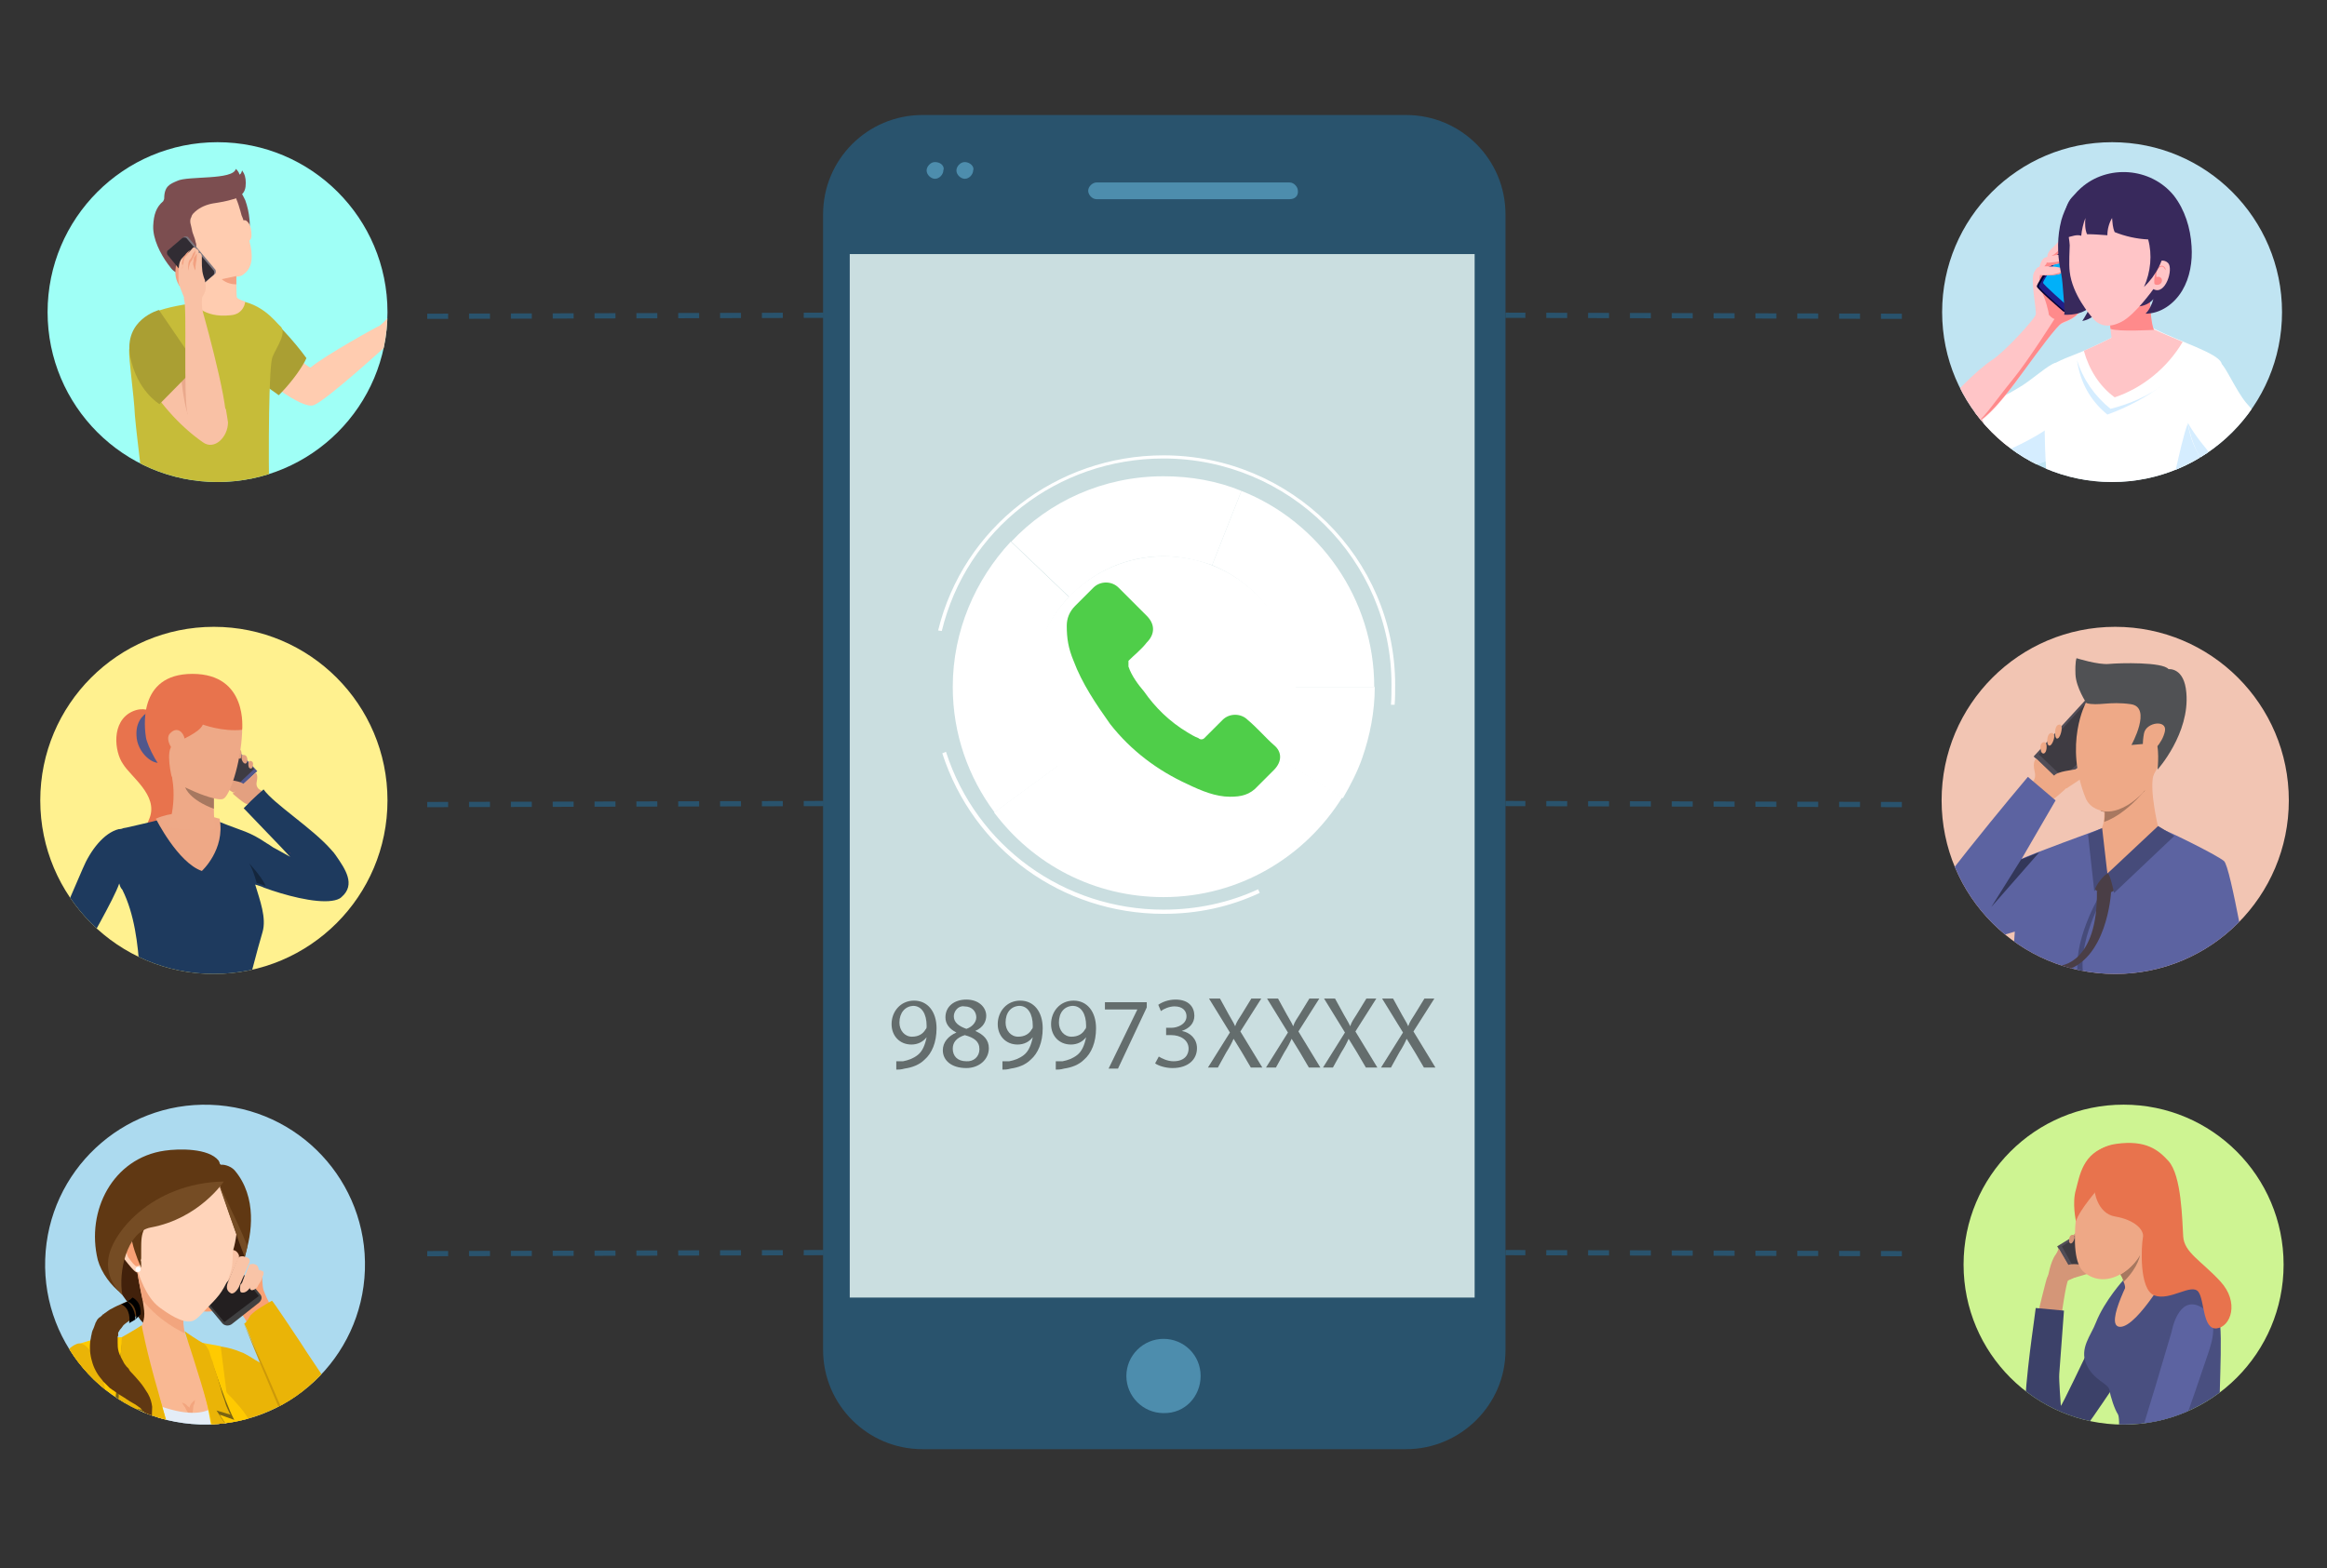 <?xml version="1.0" encoding="utf-8"?>
<!-- Generator: Adobe Illustrator 23.0.5, SVG Export Plug-In . SVG Version: 6.00 Build 0)  -->
<!DOCTYPE svg PUBLIC "-//W3C//DTD SVG 1.1//EN" "http://www.w3.org/Graphics/SVG/1.1/DTD/svg11.dtd">
<svg version="1.1" id="Layer_1" xmlns:x="http://ns.adobe.com/Extensibility/1.0/" xmlns:i="http://ns.adobe.com/AdobeIllustrator/10.0/" xmlns:graph="http://ns.adobe.com/Graphs/1.0/"
	 xmlns="http://www.w3.org/2000/svg" xmlns:xlink="http://www.w3.org/1999/xlink" x="0px" y="0px" width="445px" height="300px"
	 viewBox="0 0 445 300" style="enable-background:new 0 0 445 300;" xml:space="preserve">
<rect x="0" y="0" width="445" height="300" fill="#333333" stroke="none"/>
<style type="text/css">
	.st0{fill:#FFF18F;}
	.st1{clip-path:url(#SVGID_8_);}
	.st2{fill:#E8734D;}
	.st3{fill:#EEA886;}
	.st4{fill:#51578C;}
	.st5{fill:#3E3B42;}
	.st6{fill:#E3A080;}
	.st7{fill:#1E3A5E;}
	.st8{fill:#EB4747;}
	.st9{fill:#14263D;}
	.st10{fill:#EEA987;}
	.st11{fill:#A77860;}
	.st12{fill:#29536D;}
	.st13{fill:#4D8DAD;}
	.st14{fill:#CADEE0;}
	.st15{fill:#FFFFFF;}
	.st16{fill:#4FCE49;}
	.st17{fill:#646D6D;}
	.st18{fill:#9FFFF6;}
	.st19{clip-path:url(#SVGID_10_);}
	.st20{fill:#FFE1BD;}
	.st21{fill:#0E1F57;}
	.st22{fill:#363038;}
	.st23{fill:#FFCCB0;}
	.st24{fill:#AA9F33;}
	.st25{fill:#7C4E50;}
	.st26{fill:#C6BC39;}
	.st27{fill:#F2A181;}
	.st28{fill:#7D777F;}
	.st29{fill:#312C33;}
	.st30{fill:#F9C1A5;}
	.st31{fill:#EAA98C;}
	.st32{fill:#ACDAEF;}
	.st33{clip-path:url(#SVGID_12_);}
	.st34{fill:#42210B;}
	.st35{fill:#F9A175;}
	.st36{fill:#404041;}
	.st37{fill:#231F20;}
	.st38{fill:#F9C4A7;}
	.st39{fill:#EAB407;}
	.st40{fill:#CC9909;}
	.st41{fill:#033660;}
	.st42{fill:#034DA2;}
	.st43{fill:#F9B893;}
	.st44{clip-path:url(#SVGID_14_);fill:#F2A57E;}
	.st45{clip-path:url(#SVGID_16_);}
	.st46{fill:#F2A57E;}
	.st47{clip-path:url(#SVGID_18_);}
	.st48{fill:#E4EDF7;}
	.st49{fill:#CAD8E5;}
	.st50{fill:#FFCA01;}
	.st51{opacity:0.6;}
	.st52{fill:none;}
	.st53{fill:#FFD4BA;}
	.st54{fill:#603813;}
	.st55{fill:#754C24;}
	.st56{fill:none;stroke:#29536D;stroke-miterlimit:10;stroke-dasharray:4;}
	.st57{clip-path:url(#SVGID_19_);}
	.st58{fill:#514D57;}
	.st59{fill:#5C63A1;}
	.st60{fill:#464B7A;}
	.st61{fill:#4A3E46;}
	.st62{fill:#A87860;}
	.st63{fill:#505154;}
	.st64{fill:#333759;}
	.st65{clip-path:url(#SVGID_21_);}
	.st66{clip-path:url(#SVGID_22_);}
	.st67{fill:#FFC5C7;}
	.st68{fill:#D5EDFF;}
	.st69{fill:#FF8A8B;}
	.st70{fill:#050233;}
	.st71{fill:#211E87;}
	.st72{fill:#00B0F9;}
	.st73{fill:#38295C;}
	.st74{clip-path:url(#SVGID_25_);}
	.st75{fill:#D49678;}
	.st76{fill:#362D33;}
	.st77{fill:#3C4169;}
	.st78{fill:#C98E72;}
	.st79{fill:#DE9D7D;}
	.st80{fill:#756F74;}
	.st81{fill:#857E83;}
	.st82{fill:#494F80;}
	.st83{fill:#696368;}
</style>
<g>
	<g>
		<g>
			<g>
				<circle id="SVGID_3_" class="st0" cx="40.9" cy="153.1" r="33.2"/>
			</g>
			<g>
				<defs>
					<circle id="SVGID_7_" cx="40.9" cy="153.1" r="33.2"/>
				</defs>
				<clipPath id="SVGID_8_">
					<use xlink:href="#SVGID_7_"  style="overflow:visible;"/>
				</clipPath>
				<g class="st1">
					<g>
						<path class="st2" d="M31.3,138.6c0,0-2-4.3-6-2.5c-4.1,1.9-3.4,7.7-1.8,10c1.5,2.5,6.8,6,5.1,10.4c-1.7,4.4-4,7.8-4,7.8
							s10.7-0.5,12-6.2C37.7,152.4,31.3,138.6,31.3,138.6z"/>
					</g>
					<g>
						<path class="st3" d="M3.6,205.4c0,0-1.4,1.2-1.4,2.4c0.1,1.1,0.2,4.6-0.2,5c-0.5,0.3-0.9,0-1-0.6c0-0.6-0.3-3.4-0.7-3.4
							c-2.9,0.7-6.2,6.2-7.2,7.6c-0.3,0.5-1,0.5-1-0.1c0,0,0.9-3.4,2.8-7c2-3.6,6-6.4,6-6.4L3.6,205.4z"/>
					</g>
					<g>
						<polygon class="st4" points="45.4,151.1 37.1,143.6 41.9,139.7 49.2,147.5 						"/>
					</g>
					<g>
						<polygon class="st5" points="45.2,150.3 38.1,143.9 42.1,140.5 48.6,147.1 						"/>
					</g>
					<g>
						<path class="st6" d="M50,151.2c0,0-1.2-0.3-0.9-1.7c0.3-1.4-0.2-1.7-0.2-1.7l-4.4,4c0,0,2.1,1.9,2.7,2
							C48,153.8,50.7,152,50,151.2z"/>
					</g>
					<g>
						<path class="st6" d="M44.6,151.6c0,0-2.6-1.6-2.8-1.8s-1.5-1.4-1.9-1.9c-0.5-0.7,1.5-0.5,2,0.2c0.6,0.7,1,0.8,1.5,1
							c0.3,0.1,2.7,0.3,3.2,0.9C47,150.6,44.6,151.6,44.6,151.6z"/>
					</g>
					<g>
						<path class="st6" d="M48.2,146.9c0,0-0.3,0.3-0.6-0.1c-0.2-0.5-0.2-1.5,0.5-1.2C48.7,145.9,48.2,146.9,48.2,146.9z"/>
					</g>
					<g>
						<path class="st6" d="M47.3,145.5c0,0-0.1,0.8-0.6,0.5c-0.5-0.3-0.8-1.6-0.1-1.6C47.4,144.4,47.3,145.5,47.3,145.5z"/>
					</g>
					<g>
						<path class="st6" d="M46.2,144.4c0,0,0,0.9-0.5,0.7c-0.3-0.2-0.8-1.9-0.1-1.8C46.3,143.3,46.2,144.4,46.2,144.4z"/>
					</g>
					<g>
						<g>
							<g>
								<path class="st7" d="M3.8,206.4c-0.2-0.1,6.1-13.2,7.1-15c0.5-0.9,0.9-1.6,1.2-2.1c1-1.7,1.8-2.8,2.9-5.2
									c1.6-3.3,6.8-12.1,7.8-15.1c0.1,0.3,0.2,0.8,0.6,1.2c2.3,4.6,3,10.4,3.3,15.5c0.2,4-0.8,7-2.3,10.2
									c-0.1,0.3-0.2,0.6-0.5,0.9c3,1,6.3,1.6,9.7,1.6c4.5,0,8.8-1,12.8-2.8c0-1,0.1-1.9,0.2-2.7c0.3-2.8,2.8-11.9,3.6-14.6
									c0.8-2.7-0.5-6.1-1.4-9.1c0.6,0.2,1.1,0.3,1.7,0.6c3.8,1.4,9.7,3,13,2.5c0.7-0.1,1.4-0.3,1.8-0.7c2.8-2.4,0.7-5.4-1.1-8
									c-0.2-0.3-0.6-0.8-0.9-1.1c-3.6-4.1-10.9-8.7-12.9-11.5c0,0-1.8,1.5-3.8,3.6l7.2,7.5c0.5,0.5,0.9,1,1.4,1.5
									c0.1,0.1,0.2,0.2,0.3,0.3l0,0c-0.9-0.5-1.8-1-2.7-1.5l0,0c-0.7-0.3-1.2-0.8-1.8-1.1c-3.4-2.3-4.6-2.3-8.8-4
									c-3.6-1.5-7.7-1.5-11.3-0.6c-2.6,0.7-4.2,1-6.7,1.6c-0.5,0.1-0.7,0.1-0.8,0.2c0.5-0.1-0.1,0-0.1,0s0,0,0.1,0
									c-0.1,0-0.3,0.1-0.7,0.1c-2.8,0.7-5.4,4-6.9,7.6c-0.9,2.1-4.9,11.2-5.6,13.4c-0.2,0.7-1.1,2.6-2.3,5
									c-3.2,6.8-8.5,17.7-9.5,19.9C-1.2,204,0.3,205.5,3.8,206.4z"/>
							</g>
						</g>
					</g>
					<g>
						<g>
							<g>
								<path class="st3" d="M29.8,156.6c0,0,4.2,8.4,8.8,10c0,0,4.5-4.1,3.4-10C41.9,156.7,35.5,154.1,29.8,156.6z"/>
							</g>
						</g>
					</g>
					<g>
						<path class="st8" d="M55.3,163c0.1,0.1,0.2,0.2,0.3,0.3C55.6,163.3,55.4,163.2,55.3,163z"/>
					</g>
					<g>
						<path class="st9" d="M47.6,165.1c0.7,0.9,1.5,3.8,1.5,3.8c0.6,0.2,1.1,0.3,1.7,0.6C50.1,167.7,47.6,165.1,47.6,165.1z"/>
					</g>
					<g>
						<path class="st4" d="M28.2,136.3c0,0-2.3,1.1-2.1,4.4c0.1,3.3,3.3,5.8,4.7,5.1C32.2,145.2,28.2,136.3,28.2,136.3z"/>
					</g>
					<g>
						<path class="st10" d="M42.3,131.3c0,0,4.3,2.8,4,8.9c-0.3,6-2.4,12.1-3.6,12.6c-1.2,0.6-6.3-1.7-7.3-2.3
							c-1.2-0.7-3.5-2.6-3.8-3.3c-0.5-0.7-4.7-10.3-0.6-13.9C35.1,129.7,37.3,129.5,42.3,131.3z"/>
					</g>
					<g>
						<path class="st10" d="M32.2,158.2c0,0,2.1-5.6,0.2-11.5c-2-5.9,8.5,4.7,8.5,4.7s0,0.6,0,1.4c0,0.6,0,1.2,0,1.9
							c0,1.4,0.1,2.7,0.2,3.4C41.4,159.7,32.2,158.2,32.2,158.2z"/>
					</g>
					<g>
						<path class="st2" d="M38.8,138.6c0,0,3.7,1.4,7.5,1c0,0,1.2-10.7-9.5-10.7s-9.1,10.7-8.9,12.1c0.2,1.5,2.7,6.7,5,7.9
							c0,0-1.4-5.5,0.2-6.4C34.7,141.4,38.1,140.2,38.8,138.6z"/>
					</g>
					<g>
						<path class="st10" d="M35.3,141.3c-0.2-1.2-1.4-2.4-2.7-1.1c-1.4,1.2,0.9,4.3,1.8,4.2C35.5,144.2,35.6,142.8,35.3,141.3z"/>
					</g>
					<g>
						<path class="st11" d="M40.9,154.7L40.9,154.7c0,0-4.3-1.4-5.5-4.1c0,0,3.2,1.6,5.5,2.1C40.9,153.3,40.9,154,40.9,154.7z"/>
					</g>
					<g>
						<g>
							<path class="st9" d="M24.2,196.6L24.2,196.6c3,1,6.3,1.6,9.7,1.6c0.5,0,0.8,0,1.2,0c-2.8-0.7-6.2-1.8-9.8-3.8
								C25.2,194.3,24.7,195.2,24.2,196.6z"/>
						</g>
					</g>
				</g>
			</g>
		</g>
	</g>
	<g>
		<g>
			<g>
				<g>
					<g>
						<g>
							<path class="st12" d="M268.9,277.2h-92.5c-10.5,0-19-8.5-19-19V41c0-10.5,8.5-19,19-19h92.5c10.5,0,19,8.5,19,19v217.3
								C287.9,268.7,279.3,277.2,268.9,277.2z"/>
							<g>
								<path class="st13" d="M229.6,263.2c0-4-3.2-7.1-7.1-7.1s-7.1,3.2-7.1,7.1s3.2,7.1,7.1,7.1
									C226.7,270.4,229.6,267,229.6,263.2z"/>
							</g>
							<g>
								<path class="st13" d="M246.6,38.1h-36.9c-0.9,0-1.6-0.9-1.6-1.6l0,0c0-0.9,0.9-1.6,1.6-1.6h36.9c0.9,0,1.6,0.9,1.6,1.6l0,0
									C248.3,37.5,247.6,38.1,246.6,38.1z"/>
								<g>
									<path class="st13" d="M178.8,31L178.8,31c-0.9,0-1.6,0.9-1.6,1.6l0,0c0,0.9,0.9,1.6,1.6,1.6l0,0c0.9,0,1.6-0.9,1.6-1.6l0,0
										C180.7,31.9,180,31,178.8,31z"/>
									<path class="st13" d="M184.5,31L184.5,31c-0.9,0-1.6,0.9-1.6,1.6l0,0c0,0.9,0.9,1.6,1.6,1.6l0,0c0.9,0,1.6-0.9,1.6-1.6l0,0
										C186.4,31.9,185.5,31,184.5,31z"/>
								</g>
							</g>
							<rect x="162.5" y="48.6" class="st14" width="119.5" height="199.6"/>
						</g>
					</g>
				</g>
			</g>
		</g>
	</g>
	<ellipse class="st15" cx="222.6" cy="131.6" rx="25.2" ry="25.2"/>
	<g>
		<g>
			<g>
				<path class="st15" d="M222.5,156.4c-8.2,0-15.4-4-20-10.1l-12.4,9.1c7.4,9.9,19.1,16.2,32.4,16.2c14.5,0,27.1-7.7,34.2-19.1
					l-13-8.1C239.3,151.7,231.5,156.4,222.5,156.4z"/>
				<path class="st15" d="M222.5,106.4c3.2,0,6.4,0.7,9.3,1.7l5.6-14.2c-4.6-1.9-9.7-2.8-14.9-2.8c-11.5,0-21.9,4.8-29.1,12.5
					l11.1,10.6C209,109.4,215.4,106.4,222.5,106.4z"/>
				<path class="st15" d="M247.5,131.4h15.3c0-16.9-10.5-31.6-25.4-37.5l-5.6,14.2C241.1,111.9,247.5,120.9,247.5,131.4z"/>
				<path class="st15" d="M190.2,155.4l12.4-9.1c-3.1-4.2-5-9.3-5-14.9c0-6.7,2.7-12.8,6.8-17.2l-11.1-10.6
					c-6.8,7.3-11.1,17.1-11.1,27.8C182.2,140.4,185.2,148.7,190.2,155.4z"/>
				<path class="st15" d="M260.5,145c1.5-4.3,2.4-8.9,2.4-13.6l0,0h-15.3l0,0c0,3-0.5,5.8-1.5,8.5c-0.5,1.6-1.3,3.2-2.3,4.7l13,8.1
					C258.2,150.3,259.6,147.6,260.5,145z"/>
			</g>
		</g>
	</g>
	<g>
		<path class="st16" d="M238.6,137.7c-1.3-1.3-3.5-1.3-4.8,0c-1.1,1.1-2.4,2.4-3.5,3.5c-0.3,0.3-0.8,0.3-1.1,0
			c-0.8-0.3-1.6-0.8-2.1-1.1c-3.5-2.1-6.2-4.8-8.3-7.8c-1.1-1.3-2.4-3-3-4.8c0-0.3,0-0.8,0-1.1c1.1-1.1,2.4-2.1,3.5-3.5
			c1.6-1.6,1.6-3.5,0-5.1c-1.1-1.1-1.6-1.6-2.7-2.7c-1.1-1.1-1.6-1.6-2.7-2.7c-1.3-1.3-3.5-1.3-4.8,0c-1.1,1.1-2.4,2.4-3.5,3.5
			c-1.1,1.1-1.6,2.4-1.6,3.8c0,2.4,0.3,4.3,1.3,6.7c1.6,4.3,4.3,8.3,7,12.1c4,5.1,9.1,8.9,14.8,11.5c2.7,1.3,5.4,2.4,8.1,2.4
			c2.1,0,3.8-0.3,5.4-2.1c1.1-1.1,2.1-2.1,3-3c1.6-1.6,1.6-3.5,0-4.8C242.1,141.2,240.5,139.3,238.6,137.7z"/>
	</g>
	<g>
		<path class="st15" d="M222.5,174.8c-19.5,0-36.4-12.4-42.3-30.7l0.7-0.3c5.8,18.1,22.6,30.2,41.6,30.2c6.3,0,12.5-1.3,18.1-3.9
			l0.3,0.7C235.1,173.5,229,174.8,222.5,174.8z"/>
		<path class="st15" d="M266.7,134.8H266c0.1-1.3,0.1-2.5,0.1-3.9c0-23.8-19.6-43.2-43.6-43.2c-20.3,0-37.7,13.6-42.4,33l-0.7-0.1
			c4.8-19.7,22.6-33.5,43.1-33.5c24.4,0,44.3,19.7,44.3,43.9C266.8,132.3,266.8,133.6,266.7,134.8z"/>
		<g>
			<path class="st17" d="M171.3,203c0.3,0,0.9,0,1.4,0c1-0.2,1.9-0.5,2.8-1.2c0.9-0.7,1.4-1.9,1.7-3.4l0,0c-0.7,0.9-1.7,1.4-2.9,1.4
				c-2.3,0-3.8-1.7-3.8-3.9c0-2.4,1.7-4.5,4.3-4.5c2.6,0,4.3,2.1,4.3,5.3c0,2.7-0.9,4.8-2.3,6c-1,1-2.4,1.5-3.8,1.7
				c-0.7,0.2-1.2,0.2-1.6,0.2V203H171.3z M172,195.6c0,1.5,1,2.7,2.4,2.7c1.2,0,2.1-0.5,2.6-1.4c0.2-0.2,0.2-0.3,0.2-0.7
				c0-2.2-0.9-3.8-2.6-3.8C173.1,192.5,172,193.7,172,195.6z"/>
			<path class="st17" d="M180.3,200.9c0-1.5,1-2.7,2.6-3.4l0,0c-1.4-0.7-2.1-1.7-2.1-2.9c0-2.1,1.7-3.4,4-3.4c2.4,0,3.8,1.5,3.8,3.1
				c0,1-0.5,2.2-2.1,2.9l0,0c1.6,0.7,2.6,1.7,2.6,3.3c0,2.2-1.9,3.8-4.3,3.8C181.9,204.3,180.3,202.8,180.3,200.9z M187.3,200.7
				c0-1.5-1-2.2-2.8-2.7c-1.6,0.5-2.3,1.4-2.3,2.6c0,1.4,0.9,2.4,2.6,2.4C186.2,203.1,187.3,202.1,187.3,200.7z M182.4,194.4
				c0,1.2,1,1.9,2.4,2.4c1-0.3,1.9-1.2,1.9-2.2s-0.7-2.1-2.3-2.1C183.3,192.3,182.4,193.4,182.4,194.4z"/>
			<path class="st17" d="M191.6,203c0.3,0,0.9,0,1.4,0c1-0.2,1.9-0.5,2.8-1.2c0.9-0.7,1.4-1.9,1.7-3.4l0,0c-0.7,0.9-1.7,1.4-2.9,1.4
				c-2.3,0-3.8-1.7-3.8-3.9c0-2.4,1.7-4.5,4.3-4.5s4.3,2.1,4.3,5.3c0,2.7-0.9,4.8-2.3,6c-1,1-2.4,1.5-3.8,1.7
				c-0.7,0.2-1.2,0.2-1.6,0.2V203H191.6z M192.3,195.6c0,1.5,1,2.7,2.4,2.7c1.2,0,2.1-0.5,2.6-1.4c0.2-0.2,0.2-0.3,0.2-0.7
				c0-2.2-0.9-3.8-2.6-3.8C193.3,192.5,192.3,193.7,192.3,195.6z"/>
			<path class="st17" d="M201.8,203c0.3,0,0.9,0,1.4,0c1-0.2,1.9-0.5,2.8-1.2c0.9-0.7,1.4-1.9,1.7-3.4l0,0c-0.7,0.9-1.7,1.4-2.9,1.4
				c-2.3,0-3.8-1.7-3.8-3.9c0-2.4,1.7-4.5,4.3-4.5s4.3,2.1,4.3,5.3c0,2.7-0.9,4.8-2.3,6c-1,1-2.4,1.5-3.8,1.7
				c-0.7,0.2-1.2,0.2-1.6,0.2V203H201.8z M202.5,195.6c0,1.5,1,2.7,2.4,2.7c1.2,0,2.1-0.5,2.6-1.4c0.2-0.2,0.2-0.3,0.2-0.7
				c0-2.2-0.9-3.8-2.6-3.8C203.5,192.5,202.5,193.7,202.5,195.6z"/>
			<path class="st17" d="M219.3,191.5v1.2l-5.5,11.7H212l5.5-11.3l0,0h-6.2v-1.4h8V191.5z"/>
			<path class="st17" d="M221.6,202.1c0.5,0.3,1.6,0.9,2.8,0.9c2.3,0,2.9-1.4,2.9-2.4c0-1.7-1.6-2.6-3.3-2.6h-1v-1.4h1
				c1.2,0,2.9-0.7,2.9-2.2c0-1-0.7-1.9-2.3-1.9c-1,0-2.1,0.5-2.6,0.9l-0.5-1.2c0.7-0.5,1.9-1,3.3-1c2.6,0,3.6,1.5,3.6,3.1
				c0,1.4-0.9,2.4-2.4,2.9l0,0c1.6,0.3,2.9,1.5,2.9,3.3c0,2.1-1.6,3.8-4.7,3.8c-1.4,0-2.8-0.5-3.3-0.9L221.6,202.1z"/>
			<path class="st17" d="M239.2,204.2l-1.7-2.9c-0.7-1.2-1.2-1.9-1.6-2.6l0,0c-0.3,0.7-0.7,1.5-1.4,2.6l-1.6,2.9h-1.9l4.2-6.7
				l-4-6.5h2.1l1.7,3.1c0.5,0.9,0.9,1.5,1.2,2.2l0,0c0.3-0.9,0.7-1.4,1.2-2.2l1.9-3.1h1.9l-4,6.3l4.2,6.9H239.2z"/>
			<path class="st17" d="M250.3,204.2l-1.7-2.9c-0.7-1.2-1.2-1.9-1.6-2.6l0,0c-0.3,0.7-0.7,1.5-1.4,2.6l-1.6,2.9h-1.9l4.2-6.7
				l-4-6.5h2.1l1.7,3.1c0.5,0.9,0.9,1.5,1.2,2.2l0,0c0.3-0.9,0.7-1.4,1.2-2.2l1.9-3.1h1.9l-4,6.3l4.2,6.9H250.3z"/>
			<path class="st17" d="M261.2,204.2l-1.7-2.9c-0.7-1.2-1.2-1.9-1.6-2.6l0,0c-0.3,0.7-0.7,1.5-1.4,2.6l-1.6,2.9h-1.9l4.2-6.7
				l-4-6.5h2.1l1.7,3.1c0.5,0.9,0.9,1.5,1.2,2.2l0,0c0.3-0.9,0.7-1.4,1.2-2.2l1.9-3.1h1.9l-4,6.3l4.2,6.9H261.2z"/>
			<path class="st17" d="M272.3,204.2l-1.7-2.9c-0.7-1.2-1.2-1.9-1.6-2.6l0,0c-0.3,0.7-0.7,1.5-1.4,2.6l-1.6,2.9h-1.9l4.2-6.7
				l-4-6.5h2.1l1.7,3.1c0.5,0.9,0.9,1.5,1.2,2.2l0,0c0.3-0.9,0.7-1.4,1.2-2.2l1.9-3.1h1.9l-4,6.3l4.2,6.9H272.3z"/>
		</g>
	</g>
	<g>
		<g>
			<g>
				<circle id="SVGID_1_" class="st18" cx="41.6" cy="59.7" r="32.5"/>
			</g>
			<g>
				<defs>
					<circle id="SVGID_9_" cx="41.6" cy="59.7" r="32.5"/>
				</defs>
				<clipPath id="SVGID_10_">
					<use xlink:href="#SVGID_9_"  style="overflow:visible;"/>
				</clipPath>
				<g class="st19">
					<g>
						<g>
							<path class="st20" d="M47.2,176.9c0,0,0.4,4.4,0.6,4.9c0.2,0.4,2.5,0.2,2.6-0.5c0.2-0.8,0.1-4.8,0.1-4.8"/>
							<path class="st21" d="M47.4,181.2c0.2,0.4,0.7,0.4,1,0.5c0.6,0.1,1.2-0.1,1.4-0.7c0.2-0.4,0.5-0.5,0.5-0.5
								c0.4,0,6.4,1.9,6.2,3.2c-0.1,0.5-1,0.6-2.6,0.6h-2.3c-0.7,0-1.7,0-1.7,0h-2.3c-0.4,0-0.5-0.1-0.5-0.2c0-0.4-0.1-1.1-0.1-1.7
								S47.7,181.5,47.4,181.2z"/>
						</g>
						<g>
							<path class="st20" d="M14,176.7c0,0-0.1,4.3,0,4.8c0.1,0.4,2.5,1.1,2.8,0.1c0.2-0.7,1.3-3.8,1.3-3.8"/>
							<path class="st21" d="M13.5,181.1c0.2,0.6,1.1,0.7,1.6,0.8c0.4,0,0.5-0.1,0.6-0.2c0.1-0.5,0.5-0.5,0.6-0.6
								c0.4-0.1,0.4-0.1,0.5,0c1,0.4,5.4,3.4,4.9,4.3c0,0.5-1.4,0.7-3.2,0.6c-0.6,0-1.6-0.5-2.2-0.6c-0.6-0.4-1.3-0.6-1.4-0.6l0,0
								l-1.7-0.7c-0.1-0.1-0.2-0.5-0.2-0.6c0.1-0.4,0.1-1.1,0.2-1.7C13.1,181.1,13.7,181,13.5,181.1z"/>
						</g>
						<path class="st22" d="M52,116.7c-0.2-6.2-0.5-17.8-0.5-17.8s-2.2,0.2-6.4,0.1c-5.4-0.4-12.1-3-12.1-3
							c-12.5,10.7-8.2,23.6-8.2,23.6L52,116.7z"/>
						<path class="st22" d="M35.7,121.1c0.6,3.2,6.7,21.1,7.3,23.6c-2.9,11,1.7,28.4,3.8,34.2c1,0.4,4.2-0.1,4.2-0.1
							c0.8-8.3,1.6-31.4,1.8-37.7c0.1-0.4,0-0.8,0-1.1c0-0.4,0-1.1,0-1.7c-0.4-3.8-1.2-24.8-1.3-27c-0.1-2-0.5-4.9-1.4-5.4
							C45.2,104.2,34.5,113.7,35.7,121.1z"/>
						<path class="st22" d="M13.2,178.2c1.1,0.8,4.3,1.1,4.3,1.1c3.4-11.5,13.2-27.8,15.4-33.7c0.1-0.4,8.5-26.9,9.1-28.8
							c0.7-2-1.9-7.2-2.8-7.9c-3.7-3.5-12.5-0.4-14.2,7.2c-0.8,3.6-1,25.9-1,25.9s-3.2,4.7-4.3,7.1
							C15.4,158.4,13.8,170.9,13.2,178.2z"/>
						<path class="st23" d="M59.4,70.3c-0.6,0-4.2-3.5-4.2-3.5l-5.6,4.9c0,0,8,6.7,10.4,5.8s13.8-11.3,13.8-11.3s1.9-1.2,2.5-1.8
							c0.5-0.6,2.6-0.2,3.6-1.3c0.7-1.1,2.6-2.5,1.3-3.5c-1.2-1.1-1.2-1.1-1.3-1.7c-0.5-0.7,2.6-1.8,3.5-3.2s-4,1-4.8,1.7
							c-0.8,0.5-1.7-0.5-2.5,1c-0.8,1.4-1.3,3.2-3.5,4.9C72.6,62.2,62.1,68,59.4,70.3z"/>
						<g>
							<path class="st24" d="M50.4,59.7c2.2,1.6,5.8,5.5,8.2,8.8c-0.7,1.6-2.6,4.3-4.8,6.6c-0.2,0.2-0.4,0.4-0.5,0.5
								c-1.8-1.4-7.3-4.9-9.2-6.5C42.5,67.7,48,57.7,50.4,59.7z"/>
							<g>
								<path class="st25" d="M42.4,38.6c1.3,1.9,2,4.2,2.6,6.6c0,0.4,0.4,0.8,0.6,1c0.1,0,0.6,0,0.7-0.1c0.4-0.1,0.5-0.5,0.6-0.6
									c0.2-0.4,0.6-0.6,0.7-1.1c0.2-0.8,0.2-1.7,0.1-2.5c-0.1-1.2-0.4-2.5-0.8-3.6c-0.5-1-1.1-2.4-2.2-2.6"/>
							</g>
							<g>
								<path class="st23" d="M46.7,46.5c0.6-0.1,1.4-0.5,1.4-1.4c0-0.8-0.1-2-0.7-2.6c-0.6-0.8-1.4-0.2-1.4,0.5"/>
							</g>
							<path class="st26" d="M27.2,95.6c0-5.8-0.8-9.5-1.4-16.1c-0.2-4.2-1.2-10.7-1.1-12.6c0.4-3.2,2-4.6,3.1-6
								c1.9-2.4,12.1-3.4,16.1-3.5c5.8-0.1,8.8,4.2,9.6,4.9c1.6,1.2-0.7,4.2-1.4,6c-0.7,1.7-0.8,17.6-0.6,28c0.1,4.3,1,8.3,1.1,9
								c0.2,1-15.4,3.5-27,0.1C25.5,105.4,27.3,99.7,27.2,95.6z"/>
							<path class="st23" d="M37.1,49.7c0,0,1,6.7,1,7.1c0,0.4-1.1,1-1.1,1s1.7,3.1,7.1,2.5c2.6-0.2,2.8-2.6,2.8-2.6
								s-1.3-0.4-1.6-0.8c-0.1-0.2-0.1-4.2-0.1-4.2"/>
							<path class="st23" d="M33.2,39.4l2.5,9.5c0.5,1.7,1.6,4.1,3.2,4.7c1.3,0.5,2.8,0,4.1-0.1c0.8-0.4,1.7-0.5,2.5-0.6
								c0.7-0.1,0.8-0.2,1.4-0.7c1.9-1.6,1.2-4.9,0.6-6.7c-0.5-1.6-0.7-3-1.3-4.3c-0.2-0.7-0.8-3.2-1.6-4.2
								c-0.7-1.1-3.2-0.6-4.2-0.8L33.2,39.4z"/>
							<g>
								<path class="st25" d="M35.9,49.9c0.4,0.4,1.3,1.2,1.3,1.7c0,0.6-1.2,0.6-1.8,0.7c-0.7,0.1-1.6,0-2.2-0.5
									c-0.5-0.4-0.6-0.7-1.1-1.3c-1.4-1.9-2.9-4.8-2.8-7.3c0.1-2.2,0.6-3.6,1.9-4.7c0.1-0.2,0.2-0.4,0.2-0.5
									c0-2.4,1.1-2.8,2.5-3.4c2-1,10.7-0.1,11.2-2.3c0.2,0.2,0.6,0.6,0.7,1.1c0.4-0.2,0.4-0.6,0.5-0.8c0.5,0.7,0.7,1.4,0.7,2.4
									c0,1-0.2,1.8-1,2.4c-0.5,0.2-0.8,0.6-1.4,0.7c-1.3,0.4-2.5,0.6-3.8,0.8c-1.2,0.2-2.5,0.7-3.5,1.6c-0.2,0.2-0.6,0.5-0.7,1
									c-0.5,0.8,0,1.7,0.1,2.4c0.1,0.8,0.6,1.6,0.7,2.4c0.1,0.2,0.2,0.7,0.1,1c-0.1,0.5-0.6,0.7-0.8,0.6c-0.5-0.1-0.6-0.6-0.7-0.8
									c-0.5-0.6-0.8-0.1-1.4,0.1"/>
							</g>
							<g>
								<path class="st23" d="M36.6,47.7c0-0.6-0.4-1.3-1-1.4c-1-0.2-1.6,0.8-1.4,1.9c0.1,0.8,0.7,1.9,1.7,2.2c0.2,0,0.8,0.1,1-0.1
									c0.2-0.2,0.1-0.7,0.1-0.7"/>
							</g>
							<g>
								<path class="st27" d="M45.2,54.4c-1.8,0-2.8-1-2.8-1l2.8-0.6"/>
							</g>
						</g>
						<g>
							<g>
								<path class="st27" d="M35.4,54.3c-0.2-0.5-0.4-1.2-0.5-1.8c-0.4-1.1,0.1-1.6-0.6-2.2c-0.2-0.1-0.4-0.2-0.5-0.1
									c-0.1,0-0.1,0.1-0.1,0.2c-0.2,1.6-0.4,2.6,0.6,4.3"/>
							</g>
							<path class="st28" d="M37.5,54.7l-5.2-6.2c-0.1-0.2-0.1-0.7,0.1-0.8l2.8-2.4c0.2-0.1,0.7-0.1,0.8,0.1l5.2,6.2
								c0.1,0.2,0.1,0.7-0.1,0.8l-2.8,2.4C38,55,37.6,55,37.5,54.7z"/>
							<path class="st29" d="M37.1,54.9L32,48.7c-0.1-0.2-0.1-0.7,0.1-0.8l2.8-2.4c0.2-0.1,0.7-0.1,0.8,0.1l5.2,6.2
								c0.1,0.2,0.1,0.7-0.1,0.8L38,55C37.7,55.1,37.2,55.1,37.1,54.9z"/>
							<g>
								<path class="st30" d="M38.7,61.1c0-1.1,0-2-0.1-3c0-0.5,0-1.1,0.1-1.3c1.1-1.6,0.5-2.5,0.5-3.2c-0.2-0.4-0.4-1.1-0.5-1.7
									c-0.1-0.8-0.1-1.3-0.1-1.9c0-0.8,0-0.7,0-1c-0.1-0.6-0.5-0.7-0.6-0.6c0.1-0.4-0.2-0.8-0.5-0.8c0-0.2-0.5-0.4-0.6-0.2
									c0,0,0,0-0.1,0.1c-1.3,1.7-2.4,1.4-2.6,3.6c-0.1,0.6-0.1,2.6,0,3.2c0.1,0.4,1.7,4.4,2.3,5.9"/>
							</g>
							<g>
								<path class="st27" d="M37,50.8c-0.1-0.2-0.1-0.6,0-0.8c0-0.2,0-0.6,0.1-0.8c0.2-0.1,0.4-0.6,0.5-0.7c0.1,0.2,0,0.6,0,0.8
									s0,0.7-0.1,0.8c0,0.2-0.1,0.6-0.1,0.8s0,0.6-0.1,0.8C37.2,51.4,37.1,51.2,37,50.8z"/>
							</g>
							<g>
								<path class="st27" d="M36,50.8c0-0.2,0-0.5,0.2-1c0.4-0.4,0.5-0.7,0.6-1c0.1-0.4,0.5-0.7,0.6-1c-0.1,0.4,0,0.6-0.2,1
									c-0.2,0.4-0.4,0.7-0.5,1c-0.4,0.4-0.4,0.7-0.5,1c-0.1,0.4-0.2,0.7-0.2,1C35.9,51.4,36,51.1,36,50.8z"/>
							</g>
							<g>
								<path class="st27" d="M34.8,50.5c0-0.1,0-0.5,0.1-0.6c0-0.4,0-0.5,0.1-0.6c0.1-0.2,0.5-0.6,0.6-0.8c0.2-0.2,0.6-0.6,0.8-0.7
									c-0.4,0.4-0.5,0.7-0.6,1c-0.4,0.2-0.5,0.6-0.6,0.8L35.1,50c0,0.2,0,0.4-0.1,0.5c-0.1,0.4-0.1,0.7-0.2,1
									C35,51.1,35,50.7,34.8,50.5z"/>
							</g>
						</g>
						<path class="st30" d="M43.6,80.8c0,2.8-2.6,5.4-4.8,3.8c-9.5-6.6-16.3-19.6-11.2-20.2c5.6-0.6,15.6,13.9,15.6,13.9
							C43.4,79.3,43.5,80.2,43.6,80.8z"/>
						<path class="st31" d="M36,71.2l0.1,1.3c0,0,0.7,8.9-0.2,6.7c-0.8-2.2-1.3-7.3-1.3-7.3"/>
						<path class="st24" d="M37.7,70l-7.2,7.3c0,0-4.3-2.5-5.6-9.1c-1.3-7.1,5.5-8.9,5.5-8.9"/>
						<path class="st30" d="M35.2,57.3c0.6,1.4-0.2,18.7,0.7,22.1c1,3.5,7.2,3.6,7.3,1.3c0.5-4-4.9-22.8-4.9-22.8
							S34.7,56.1,35.2,57.3z"/>
						<path class="st22" d="M36,136.6c1.2-4.1,5.2-16.3,5.2-16.3"/>
					</g>
				</g>
			</g>
		</g>
	</g>
	<g>
		<g>
			<g>
				<g>
					
						<ellipse id="SVGID_5_" transform="matrix(3.327791e-02 -0.999 0.999 3.327791e-02 -203.754 273.106)" class="st32" cx="39.3" cy="241.9" rx="30.6" ry="30.6"/>
				</g>
				<g>
					<defs>
						
							<ellipse id="SVGID_11_" transform="matrix(3.327791e-02 -0.999 0.999 3.327791e-02 -203.754 273.106)" cx="39.3" cy="241.9" rx="30.6" ry="30.6"/>
					</defs>
					<clipPath id="SVGID_12_">
						<use xlink:href="#SVGID_11_"  style="overflow:visible;"/>
					</clipPath>
					<g class="st33">
						<g>
							<g>
								<path id="XMLID_5680_" class="st34" d="M39.6,221.7c0,0-7.6-4.9-16.8,4.1c-2.1,2-3.3,4.7-3.5,7.7c-0.2,2.7,0.3,5.4,1.2,8
									c0.6,1.8,1.2,3.5,2.3,5.2c0.8,1.5,1.9,2.7,2.9,4.1c0.7,1,1.4,2.3,2.5,2.8c0.6,0.2,1.2,0.2,1.8,0.2c2.1-0.3,4.3-1.5,6.2-2.5
									c2.5-1.2,9.7-2.1,10.6-10.4C47.4,235.3,48,223.8,39.6,221.7z"/>
								<g id="XMLID_45_">
									<g>
										<g>
											<g>
												<path class="st35" d="M38.4,250.8c-1.8,0-2.5-0.3-2.3-1.4c0.1-0.5,1.4-0.7,2-0.8c1-0.1,2.1,0,3.2,0.2
													c0.5,0.1,1,0.2,1.2,0.6c0.1,0.2,0.2,0.5,0.1,0.6c0,0.2-0.1,0.5-0.3,0.6c-0.5,0.5-1,0.3-1.7,0.2
													C40,250.9,39.2,250.9,38.4,250.8z"/>
											</g>
										</g>
									</g>
								</g>
								<g>
									<g>
										<path class="st35" d="M54.1,254.2c-0.7-1.6-1.4-3-2.3-4.5c-0.6-0.9-1-1.9-1.4-2.9c-0.3-1.1-0.2-2.3-0.3-3.4l0,0l-5.8,6.2
											c0,0,1.6,1.1,2.5,2.6c0.8,1.5,2,3.6,2,3.6L54.1,254.2z"/>
									</g>
								</g>
								<g>
									<g>
										<g>
											<path class="st36" d="M44.3,253.3l5.2-4.1c0.6-0.5,0.7-1.2,0.2-1.7l-9.5-11.4c-0.5-0.6-1.2-0.6-1.8-0.2l-5.2,4.1
												c-0.6,0.5-0.7,1.2-0.2,1.7l9.5,11.4C42.9,253.6,43.7,253.7,44.3,253.3z"/>
										</g>
									</g>
								</g>
								<g>
									<g>
										<g>
											<polygon class="st37" points="42.9,252.9 49.5,247.9 40.2,236.6 33.5,241.7 											"/>
										</g>
									</g>
								</g>
								<g>
									<g>
										<g>
											<g>
												<g>
													<path class="st38" d="M44,244.4l1.7-4c0.1-0.3-0.3-1-0.8-1.2l-0.3-0.1c-0.5-0.2-0.9,0.2-1.1,0.6l-1.4,3.5
														c-0.1,0.3-0.9,1.8,0.1,2.3C43.2,245.9,43.9,244.7,44,244.4z"/>
												</g>
											</g>
										</g>
									</g>
								</g>
								<g>
									<g>
										<g>
											<g>
												<g>
													<path class="st38" d="M45.8,245.9l1.9-4.4c0.1-0.3,0.1-0.8-0.5-1l-0.3-0.1c-0.6-0.2-1.1-0.1-1.4,0.2l-1.8,4.4
														c-0.1,0.3-0.9,1.7,0.5,2.4C44.9,247.6,45.7,246.3,45.8,245.9z"/>
												</g>
											</g>
										</g>
									</g>
								</g>
								<g>
									<g>
										<g>
											<g>
												<g>
													<path class="st38" d="M47.8,246.3l1.6-3.2c0.2-0.3-0.1-1.1-0.5-1.2c-0.2-0.1-0.5-0.2-0.8-0.1c-0.5,0-0.5,0.3-0.6,0.6
														c-0.1,0.2-0.2,0.5-0.3,0.7c-0.2,0.6-0.5,1.1-0.7,1.7c-0.1,0.3-0.2,0.7-0.5,0.9c-0.1,0.2-0.2,1.4,0.1,1.5
														C47,247.5,47.7,246.5,47.8,246.3z"/>
												</g>
											</g>
										</g>
									</g>
								</g>
								<g>
									<g>
										<g>
											<g>
												<g>
													<path class="st38" d="M49.2,246.2c0.2-0.5,0.6-0.9,0.8-1.4c0.1-0.2,0.1-0.3,0.2-0.6c0.1-0.2,0.2-0.3,0.2-0.6
														c0-0.1,0-0.2,0-0.3c-0.1-0.1-0.2-0.2-0.3-0.2c-0.2-0.1-0.5-0.2-0.7-0.2c-0.6,0-0.6,0.3-0.7,0.6s-0.2,0.6-0.3,0.8
														c-0.2,0.5-0.3,0.9-0.6,1.4l0,0c-0.1,0.2-0.2,0.9,0.3,1.1C48.7,246.8,49.1,246.3,49.2,246.2z"/>
												</g>
											</g>
										</g>
									</g>
								</g>
								<g id="XMLID_660_">
									<g>
										<path class="st39" d="M46,258.6c0.7,0.2,1.2,0.6,1.8,0.9c1.2,0.8,2.6,1.5,3.8,2.3c2.6,1.7,5.4,3,7.7,5.2
											c1.6,1.5,4.1,2.5,4.7,4.6c0.8,2.5,1.6,8.7-0.6,9c-3.7,0.7-10.7-8.4-15.4-9c-1.6-0.2-1.8,0.9-3,2.1c-1.2,1.2-2.6,1.8-3,1.6
											c-0.2-0.1-1.6-12.4-0.3-17.4c0.1-0.5,0.5-0.3,0.8-0.3C43.7,257.8,44.8,258.1,46,258.6z"/>
									</g>
								</g>
								<g>
									<path class="st39" d="M64.7,280.7c-0.1,0-0.1,0-0.2,0.1c-1,0.3-2.1,0-3.2-0.6c-4.6-2.7-7-9.5-9-14.1
										c-1.8-4-3.4-7.9-5.1-11.9l-0.5-1c0.5-0.3,0.9-1.1,1.2-1.6c1.2-1.2,2.6-1.9,4.1-2.8c0.1-0.1,5,7.3,5.4,7.9
										c3.4,5.4,7.6,10.5,9.3,16.7c0.3,1.4,0.7,2.8,0.3,4.2C66.8,279,65.9,280.3,64.7,280.7z"/>
								</g>
								<g>
									<path class="st40" d="M66.8,273.5c0.2,0.9,0.3,1.7,0.3,2.6c0,0.9-0.1,1.8-0.6,2.5c-0.3,0.8-1,1.5-1.8,1.8s-1.7,0.2-2.5,0
										c-0.5-0.1-0.8-0.3-1.1-0.6l-0.6-0.3l-0.5-0.5c-0.7-0.6-1.2-1.2-1.8-1.9c-1.1-1.4-2-2.9-2.8-4.5c-0.8-1.6-1.5-3.2-2.3-4.9
										l-2.1-4.9c-1.5-3.3-2.9-6.5-4.4-9.7c1.4,3.3,2.7,6.7,4.1,9.9c0.7,1.7,1.4,3.3,2.1,5c0.7,1.7,1.4,3.3,2.3,4.9
										c0.8,1.6,1.7,3.2,2.9,4.5c0.6,0.7,1.2,1.4,1.9,1.9l0.6,0.5l0.6,0.3c0.3,0.2,0.8,0.5,1.2,0.6c0.9,0.3,1.9,0.3,2.7-0.1
										c0.9-0.5,1.5-1.1,1.9-2c0.3-0.8,0.5-1.8,0.5-2.7C67.3,275.2,67.1,274.3,66.8,273.5z"/>
								</g>
								<g>
									<path class="st41" d="M21.1,294.1c2-2.6,2.8-3.7,2.8-3.7s17.6,2.1,21.1,2.8v2.8L21.1,294.1z"/>
								</g>
								<path class="st42" d="M21.1,294.1c2-2.6,2.8-3.7,2.8-3.7s17.6,2.1,21.1,2.8c0.1,0,0.1,1.6,0,2.8L21.1,294.1z"/>
								<g>
									<g>
										<g>
											<path id="XMLID_35_" class="st43" d="M35.9,248.9c0,0-2,4.1,0.2,7.9c1.9,3.2,6.2,12.6,6.2,12.6s-4.1,5.2-13.1,0.7
												l-4.9-13.5c0-0.1,1.2-1.1,1.4-1.2c1.2-1.1,1.9-2.4,1.9-4.1c0-0.8-0.2-1.6-0.3-2.5c-0.2-1.1-0.5-2.3-0.7-3.5
												c-0.1-0.6-0.2-1.1-0.3-1.7c0-0.2-0.1-1.1-0.3-1.2C26,241.9,35.9,248.9,35.9,248.9z"/>
										</g>
										<g>
											<defs>
												<path id="SVGID_13_" d="M35.9,248.9c0,0-2,4.1,0.2,7.9c1.9,3.2,6.2,12.6,6.2,12.6s-4.1,5.2-13.1,0.7l-4.9-13.5
													c0-0.1,1.2-1.1,1.4-1.2c1.2-1.1,1.9-2.4,1.9-4.1c0-0.8-0.2-1.6-0.3-2.5c-0.2-1.1-0.5-2.3-0.7-3.5
													c-0.1-0.6-0.2-1.1-0.3-1.7c0-0.2-0.1-1.1-0.3-1.2C26,241.9,35.9,248.9,35.9,248.9z"/>
											</defs>
											<clipPath id="SVGID_14_">
												<use xlink:href="#SVGID_13_"  style="overflow:visible;"/>
											</clipPath>
											<path class="st44" d="M35.7,255.2c0,0-6-2.5-9.4-7.9l-1.4-6.4l11.2,2.9l1,4.7L35.7,255.2z"/>
										</g>
										<g>
											<defs>
												<path id="SVGID_15_" d="M35.9,248.9c0,0-2,4.1,0.2,7.9c1.9,3.2,6.2,12.6,6.2,12.6s-4.1,5.2-13.1,0.7l-4.9-13.5
													c0-0.1,1.2-1.1,1.4-1.2c1.2-1.1,1.9-2.4,1.9-4.1c0-0.8-0.2-1.6-0.3-2.5c-0.2-1.1-0.5-2.3-0.7-3.5
													c-0.1-0.6-0.2-1.1-0.3-1.7c0-0.2-0.1-1.1-0.3-1.2C26,241.9,35.9,248.9,35.9,248.9z"/>
											</defs>
											<clipPath id="SVGID_16_">
												<use xlink:href="#SVGID_15_"  style="overflow:visible;"/>
											</clipPath>
											<g class="st45">
												<path class="st46" d="M37.3,267.8c-0.3,0.2-0.6,0.5-0.8,0.8c-0.2,0.3-0.3,0.7-0.3,1s0,0.8,0,1.1c0.1,0.3,0.2,0.7,0.5,1
													c0.1-0.3,0.1-0.7,0.1-1s0.1-0.7,0.1-1s0.1-0.7,0.1-0.9C37.2,268.6,37.2,268.3,37.3,267.8z"/>
											</g>
										</g>
										<g>
											<defs>
												<path id="SVGID_17_" d="M35.9,248.9c0,0-2,4.1,0.2,7.9c1.9,3.2,6.2,12.6,6.2,12.6s-4.1,5.2-13.1,0.7l-4.9-13.5
													c0-0.1,1.2-1.1,1.4-1.2c1.2-1.1,1.9-2.4,1.9-4.1c0-0.8-0.2-1.6-0.3-2.5c-0.2-1.1-0.5-2.3-0.7-3.5
													c-0.1-0.6-0.2-1.1-0.3-1.7c0-0.2-0.1-1.1-0.3-1.2C26,241.9,35.9,248.9,35.9,248.9z"/>
											</defs>
											<clipPath id="SVGID_18_">
												<use xlink:href="#SVGID_17_"  style="overflow:visible;"/>
											</clipPath>
											<g class="st47">
												<path class="st46" d="M34.8,268.3c0.2,0.3,0.3,0.6,0.6,0.9c0.1,0.3,0.3,0.6,0.5,0.9c0.1,0.3,0.2,0.6,0.3,0.9
													c0.1,0.3,0.2,0.7,0.5,1c0.1-0.3,0.1-0.7,0.1-1.1c0-0.3-0.1-0.7-0.2-1c-0.1-0.3-0.3-0.7-0.7-0.9
													C35.5,268.5,35.2,268.4,34.8,268.3z"/>
											</g>
										</g>
									</g>
								</g>
								<g>
									<path class="st48" d="M29.3,294.8c1.4-9.3-3.3-27.8-3.3-27.8c14.3,7,16.1,0.5,16.1,0.5c2.3,3.7,1.9,23.7,1.8,28.6
										L29.3,294.8z"/>
								</g>
								<g id="XMLID_424_">
									<g>
										<g>
											<path class="st49" d="M31.1,278.3c0,0,13.8-2.4,13.7-0.3c-0.1,2-4.6,2.4-6.5,2.3c-1.9-0.1-6-0.8-6.2-1
												C31.7,278.9,29.9,278.9,31.1,278.3z"/>
										</g>
									</g>
								</g>
								<g>
									<path class="st39" d="M17.6,293.8L8.4,293c0.5-4.5,0.8-9,1.1-12.5c0.3-4.7,0.9-9.5,1.4-14.2c0.7-6.4,1.8-7,1.8-7
										c3.2-0.7,7.7,4.5,7.9,7.6v0.1c0.1,4.7-0.8,9.3-1.4,14C19.1,282.9,18.3,288.5,17.6,293.8z"/>
								</g>
								<g>
									<path class="st50" d="M45.7,280.3c-0.1,0.9,0,2,0,2.9c0,3.4,0.1,6.9,0.1,10.3c0,0.9,0,1.7,0,2.6l-6.1-0.5
										c1-6.5,1.7-13.1,1.4-17.2c-0.9-11.1-5-22-5-22l6.1,1.1l1.1,8.7c0,0.3,1.1,1.2,1.4,1.6c0.8,0.9,1.6,1.8,2.3,2.8
										c0.7,1.1,1.2,2.5,1.1,3.8c0,1.4-0.6,2.6-1.2,3.7C46.4,279,45.8,279.5,45.7,280.3z"/>
								</g>
								<g>
									<path class="st50" d="M19.7,294c0.7-1.1,1.4-2.3,1.8-3.4c1.1-3,1.4-6.3,0.8-9.5c-0.6-3.3-2-6-3.3-8.9
										c-1.6-3.6-4.1-10.2-5.6-13.8c0,0-0.5-0.8,3.5-1.9c2.9-0.8,9.6-0.8,9.6-0.8s8.2,22.1,8.1,29.6c0,2.1-0.5,5.9-0.9,9.9
										L19.7,294z"/>
								</g>
								<g>
									<path class="st39" d="M9.7,277.7c0.5-5.8,0.8-11.4,1-13.7c0.7-6.2,4.2-7,4.2-7c3.2-0.7,5.9,9.6,5.9,13.5
										c0,1.4-0.8,4.2-1.4,9.1L9.7,277.7z"/>
								</g>
								<g class="st51">
									<path class="st37" d="M36.4,256.3c0,0,2.1,0.7,2.9,1.6c1.2,1.5,3.2,9.3,5.5,13.7l-2.8-1l2.9,4.5c0,0-3.2,6.3-4,10.5
										c0,0,1.6-8.1-0.2-15C39,263.6,36.4,256.3,36.4,256.3z"/>
								</g>
								<g>
									<path class="st39" d="M35.3,254.6c0,0.1,2.9,2,3.5,2.3c0.2,0.1,0.5,0.3,0.6,0.5c0.3,0.5,0.6,0.9,0.7,1.4
										c0.2,0.6,0.3,1.1,0.6,1.7c0.2,0.9,0.5,1.8,0.8,2.6c0.2,0.9,0.6,1.9,0.8,2.8s0.6,1.7,0.8,2.5c0.2,0.7,0.5,1.2,0.8,1.9
										c0.1,0.1,0.1,0.2,0.2,0.3l-2.7-0.8l3.2,4.9c0,0-2.6,6.8-3.5,10.9c0,0,0.6-9.1-1.2-16C38.1,262.9,35.3,254.7,35.3,254.6z"/>
								</g>
								<g class="st51">
									<path class="st37" d="M27.1,254.9c0,0,1.1,9.9,2.1,12.9s4.2,12.4,4.3,13.5c0.2,1.1,0.7,4.5,0.7,4.5s-5.6-10.4-8.7-13.4
										l2.8-2.3l-6.5-0.3c0,0,1.5-12.5,1.6-13.4C23.3,256.3,26.8,255.9,27.1,254.9z"/>
								</g>
								<g>
									<path class="st39" d="M27.1,253.5c0,0,0.8,4.6,3.2,12.9c1,3.6,3.6,13.3,4,14.7c0.5,1.7,0.2,5.1,0.2,5.1s-5.5-11.3-8.6-14.3
										l2.7-2.1l-6-0.7c0,0,0.6-12.4,0.7-13.3C23.2,255.8,25.8,254.4,27.1,253.5z"/>
								</g>
								<path id="XMLID_5678_" class="st52" d="M23.4,229.7"/>
								<path id="XMLID_5676_" class="st52" d="M39.4,223.7"/>
								<path id="XMLID_5674_" class="st52" d="M42.7,223.7"/>
								<g id="XMLID_5314_">
									<g>
										<g>
											<g>
												<g>
													<g>
														<path id="XMLID_34_" class="st53" d="M34.2,223.4c3,0.2,7.8,1,9.6,3.4c2,2.7,1.9,8.6,0.8,12.3
															c-0.1,0.5-0.1,0.9-0.1,1.4s-0.1,1-0.1,1.5c-0.1,0.9-0.5,1.9-0.8,2.8c-0.5,1-1,2-1.7,2.9c-0.7,0.9-1.5,1.7-2.3,2.5
															c-0.7,0.7-1.9,2.3-2.9,2.5c-1.8,0.5-4.7-1.5-6.3-2.7c-2.6-2-3.8-6.2-4.1-6.9c-0.2-1-1.6-5.6-1.2-9
															C25.6,227.4,28.3,222.9,34.2,223.4z"/>
													</g>
												</g>
											</g>
										</g>
									</g>
								</g>
								<g>
									<g id="XMLID_5083_">
										<g id="XMLID_5084_">
											<g id="XMLID_5086_">
												<g>
													<g>
														<g>
															<g>
																<path class="st53" d="M25.2,236.9c0,0-1.4-1.8-1.9-0.3c-0.5,1.5-0.1,3.5,0.6,4.4c0.7,0.9,1.9,2.4,2.3,2.4
																	c0.3,0,0.7-0.2,1-0.6L25.2,236.9z"/>
															</g>
														</g>
													</g>
												</g>
											</g>
											<g id="XMLID_5085_">
												<g>
													<g>
														<g>
															<g>
																<path class="st35" d="M25.5,237.9c0,0-0.9-1.2-1.2-0.2c-0.3,1-0.1,2.4,0.3,2.9c0.5,0.7,1.2,1.6,1.5,1.6
																	c0.2,0,0.5-0.1,0.7-0.3L25.5,237.9z"/>
															</g>
														</g>
													</g>
												</g>
											</g>
										</g>
									</g>
									<g>
										<g>
											<g>
												<g>
													<g>
														<path class="st15" d="M25.9,242.8c0,0.2,0.2,0.5,0.5,0.5s0.5-0.2,0.5-0.5s-0.2-0.5-0.5-0.5S25.9,242.6,25.9,242.8z"/>
													</g>
												</g>
											</g>
										</g>
									</g>
								</g>
								<g id="XMLID_5081_">
									<path id="XMLID_5082_" class="st54" d="M44.9,223.9c-0.6-0.7-1.8-1.2-2.7-1.1h-0.1c0,0-0.1-0.5-0.3-0.8
										c-1.9-2.4-7.6-2.3-10.3-1.9c-9.9,1.4-15.1,11.5-12.8,20.9c0.7,2.5,2.6,5,4.5,6.4c-0.3-1.5-1.4-4.6-1.1-6
										c0.6-3.2,7.5-14.7,19.8-15c0,0,3.5,10.6,4.9,13.8C48.2,236.1,49.2,229,44.9,223.9z"/>
								</g>
								<g id="XMLID_5079_">
									<path id="XMLID_5080_" class="st55" d="M47.3,238.5c-0.1,0.6-0.3,1.4-0.5,1.9c-1.2-2.9-4.7-13.2-4.9-13.7
										C42,226.6,47.4,238,47.3,238.5z"/>
								</g>
								<path id="XMLID_5078_" class="st54" d="M27,240.6c0-0.6,0-1.1,0-1.6c0-0.8,0-1.6,0.1-2.3c0.3-2.1,1.8-4.1,3.2-5.8
									c0.3-0.3,0.6-0.8,0.9-1.1c0,0-5.3-1-6.2,0.9c-0.7,1.6-0.3,3.7,0,5.4c0.3,2.1,1.1,4.4,2,6.4c0-0.1,0-0.2,0-0.3
									c0-0.1,0-0.2,0-0.3c0-0.3,0-0.6-0.1-0.9C27,240.9,27,240.8,27,240.6z"/>
								<path id="XMLID_5077_" class="st55" d="M42.8,226c0,0-4.7,7.1-14,8.8c-4.6,0.9-6.2,8.6-5.4,12.9c0,0-3.2-2.7-2.7-6.7
									C21.1,236.2,28.8,226.3,42.8,226z"/>
								<path id="XMLID_5069_" class="st54" d="M29.1,269.1c-0.1-0.8-0.3-1.6-0.8-2.5c-0.5-0.8-1-1.6-1.6-2.3
									c-0.6-0.7-1.2-1.4-1.8-2c-0.1-0.1-0.2-0.3-0.3-0.5l-0.2-0.2l-0.1-0.1l0,0l0,0l0,0l-0.1-0.1c-0.2-0.3-0.5-0.6-0.6-0.9
									c-0.3-0.6-0.7-1.2-0.9-1.9c-0.2-0.7-0.2-1.2-0.2-1.8c0-0.1,0-0.3,0-0.5v-0.2c0-0.1,0-0.1,0-0.2v-0.2l0.1-0.2
									c0-0.1,0-0.1,0-0.2v-0.1V255l0,0v-0.1l0.2-0.3l0.1-0.1l0,0l0,0l0,0c0.1-0.1-0.1,0.1-0.1,0.1l0,0c0-0.1,0.1-0.1,0.1-0.2
									c0.2-0.2,0.5-0.6,0.7-0.9c0.6-0.6,2.7-1.9,2.8-2l-0.3-0.8c-0.1-0.3-0.2-0.7-0.3-0.9c-0.1-0.5-0.3-0.8-0.6-1.1h-0.5
									c-0.1,0.1-0.2,0.1-0.3,0.2s-0.2,0.1-0.5,0.2c0,0-0.1,0.1-0.2,0.1c-0.1,0-0.1,0.1-0.2,0.1c-0.7,0.3-1.4,0.6-2.1,1
									c-0.5,0.2-0.9,0.6-1.4,0.9c-0.1,0.1-0.2,0.2-0.3,0.2l-0.1,0.1c0,0-0.1,0.2-0.1,0.1l0,0l0,0l-0.1,0.1l-0.2,0.2L19,252
									l-0.1,0.1l-0.2,0.2c-0.1,0.1-0.2,0.3-0.3,0.5s-0.2,0.3-0.2,0.5c-0.1,0.1-0.1,0.3-0.2,0.5l-0.2,0.5c-0.1,0.1-0.1,0.3-0.2,0.5
									l-0.1,0.5c-0.1,0.3-0.1,0.7-0.2,1c-0.2,1.4-0.1,2.8,0.3,4.1c0.3,1.2,1,2.5,1.8,3.4c0.2,0.2,0.3,0.5,0.6,0.7
									c0.2,0.2,0.5,0.5,0.7,0.7l0.1,0.1l0.1,0.1l0,0l0.1,0.1l0.3,0.2c0.2,0.2,0.5,0.3,0.7,0.5c0.8,0.6,1.6,1,2.3,1.5
									s1.4,0.8,1.8,1.1c0.2,0.1,0.2,0.2,0.3,0.2c0.1,0.1,0.2,0.2,0.3,0.2c0.2,0.2,0.3,0.3,0.6,0.6c0.3,0.3,0.6,0.8,0.6,1.1
									c0.1,0.3,0,0.7,0,0.9c-0.1,0.2-0.1,0.3-0.1,0.3s0,0,0.1,0s0.1,0,0.3-0.1c0.2-0.1,0.6-0.3,0.9-0.9
									C29,270.6,29.1,269.9,29.1,269.1z"/>
								<g id="XMLID_4766_">
									<path id="XMLID_5068_" d="M25.9,252.4c-0.5,0.3-0.9,0.5-1.2,0.7c0.1-0.5,0.3-2.8-1.5-3.6c0.1-0.1,0.3-0.1,0.5-0.2
										c0.1,0,0.1-0.1,0.2-0.1c0.1,0,0.2-0.1,0.2-0.1c0.1,0,0.2-0.1,0.2-0.1h0.1C25.4,249.8,25.9,251.2,25.9,252.4z"/>
									<path id="XMLID_5067_" d="M26,252.3c0.1-0.7,0.1-2.6-1.5-3.3c0,0,0,0-0.1-0.1c0,0,0.1,0,0.1-0.1c0.2-0.1,0.5-0.2,0.7-0.5
										c0.1,0,0.1-0.1,0.2-0.1c1.4,0.9,1.5,1.9,1.5,3.2C26.5,251.8,26.3,252,26,252.3z"/>
								</g>
							</g>
						</g>
					</g>
				</g>
			</g>
		</g>
		<line class="st56" x1="81.7" y1="239.8" x2="157.5" y2="239.6"/>
		<line class="st56" x1="81.7" y1="153.9" x2="157.5" y2="153.7"/>
		<line class="st56" x1="81.7" y1="60.5" x2="157.5" y2="60.3"/>
	</g>
	<g>
		<g>
			<g>
				<defs>
					<circle id="SVGID_6_" cx="404.5" cy="153.1" r="33.2"/>
				</defs>
				<use xlink:href="#SVGID_6_"  style="overflow:visible;fill:#F2C5B3;"/>
				<clipPath id="SVGID_19_">
					<use xlink:href="#SVGID_6_"  style="overflow:visible;"/>
				</clipPath>
				<g class="st57">
					<polygon class="st58" points="394.2,149.8 405.3,139.3 399,133.7 388.9,144.7 					"/>
					<polygon class="st5" points="394.5,148.7 404.1,139.7 398.6,134.8 389.9,144.3 					"/>
					<path class="st10" d="M387.9,150c0,0,1.7-0.4,1.2-2.4c-0.5-2,0.3-2.5,0.3-2.5l5.8,5.6c0,0-2.8,2.7-3.7,2.8
						C390.6,153.7,387,151.1,387.9,150z"/>
					<path class="st10" d="M395.2,150.8c0,0,3.5-2.3,3.9-2.6c0.3-0.3,1.9-1.9,2.6-2.8c0.6-0.9-1.9-0.7-2.7,0.3
						c-0.8,0.9-1.4,1.2-1.9,1.4c-0.5,0.2-3.7,0.4-4.3,1.3C392.1,149.3,395.2,150.8,395.2,150.8z"/>
					<path class="st10" d="M390.4,143.9c0,0,0.4,0.6,0.8-0.1c0.3-0.6,0.3-2.1-0.5-1.8C389.8,142.4,390.4,143.9,390.4,143.9z"/>
					<path class="st10" d="M391.5,141.9c0,0,0.1,1.1,0.7,0.6c0.5-0.5,1.1-2.3,0.1-2.3C391.4,140.3,391.5,141.9,391.5,141.9z"/>
					<path class="st10" d="M393,140.3c0,0,0,1.3,0.6,0.9c0.5-0.3,1.1-2.7,0.2-2.6C392.9,138.7,393,140.3,393,140.3z"/>
					<path class="st10" d="M442.8,217.1c0,0,2.1,1.5,3.3,1.2c1.2-0.3,3,0,3.5,0c0.7,0.1,3.2-0.3,2.9,0.6c-0.3,0.9-4.1,0.8-4.9,1
						c-0.8,0.1,1.7,2.3,1.8,3.1c0.1,0.8-4.6,4.9-6.1,3.2c-1.5-1.7-1.8-4.6-2.2-4.8c-0.3-0.2-1.2-1.2-1.2-1.2L442.8,217.1z"/>
					<path class="st10" d="M449.2,222.5c0,0,4.3,5.5,4.2,6.2c-0.1,0.6-0.4,0.9-0.9,0.4c-0.4-0.5-4.3-5.2-4.3-5.2s3.8,7.5,3.8,8
						c0,0.3-0.7,0.8-0.9,0.5c-0.3-0.2-4.5-7.4-4.5-7.4s3.5,7,3.4,7.5c-0.1,0.4-0.8,0.7-1.1,0.2c-0.3-0.5-4-6.8-4-6.8
						s2.2,5.3,1.9,5.7c-0.2,0.2-0.8,0.7-1.3-0.7c-0.5-1.4-2.1-4.5-2.1-4.5L449.2,222.5z"/>
					<path class="st59" d="M445.9,217.8c0,0-4.3,3.4-6,2.9c-1.4-0.4-11.3-13.8-15.3-20.3c-0.8-1.4-1.4-2.4-1.6-3
						c-1.1-3.4-2.4-13.4-2.4-13.4s-3.6,10.1-4.1,15c-0.2,2.2-0.7,5.1-1.2,7.7c-4.7,2.2-9.9,3.4-15.5,3.4c-5.4,0-10.5-1.2-15.1-3.3
						c0.6-4.4,1.4-11.4,0.7-15.5c-0.8-4.8-0.1-13.1-0.1-13.1s-12.1,3.6-13.5,4c-1.4,0.4-5.1-1.8-6-4.1c-1-2.3,22-29.5,22-29.5
						l5.3,4.5l-6.5,11.2c0.7-0.5,15.2-5.8,15.2-5.8s10.3-0.2,11.1-0.1c0.8,0.1,11,5.1,12.4,6.3c1.3,1.1,4.7,21.9,6,27.4
						c0.1,0.6,0.3,1,0.3,1.2C432.3,195.2,445.9,217.8,445.9,217.8z"/>
					<path class="st10" d="M412.8,158.6c-0.3,1.2-9.8,8.5-9.8,8.5s-2.2-8.1-1.3-8.5c0.3-0.1,0.5-0.8,0.6-1.5
						c0.1-0.7,0.1-1.4,0.1-1.9c0-0.3,0-0.5,0-0.5s1.3-1.1,2.9-2.5c2.8-2.4,6.7-5.4,6.6-4.1c0,0.1,0,0.2-0.1,0.2
						C411,151.3,412.8,158.6,412.8,158.6z"/>
					<polygon class="st60" points="402,158.4 399.3,159.6 400.5,170.5 403,167.1 					"/>
					<polygon class="st60" points="412.7,158 403,167.1 404.3,170.8 415.8,159.9 					"/>
					<g>
						<path class="st60" d="M398.3,185.7c0.4,4.2,0.2,6.9-0.8,11.7c-0.7,3.1-0.8,8.2-0.8,10.1c0,1,0,1.8-0.1,2.5
							c-0.3,0-0.7-0.1-1-0.1c0-0.7,0-1.5,0.1-2.4c0.1-2,0.2-7.4,0.9-10.6c1-4.8,1.1-7,0.7-11.1c-0.6-6.9,4.7-15.4,4.8-15.5l0.7,0.2
							C402.7,170.5,397.7,178.9,398.3,185.7z"/>
					</g>
					<path class="st61" d="M403.7,170.7c0,0-0.7,13.2-9.3,15.1c-8.5,1.9-19.9,9.3-23.2,13.4l-4.1,5.4v-6c0,0,1.7-9.8,26.9-13.9
						c0,0,7.2-0.4,7-14.3C401,170.5,403.7,170.1,403.7,170.7z"/>
					<path class="st62" d="M410.2,151.2C410.2,151.2,410.2,151.2,410.2,151.2c0,0-0.4,0.5-1.1,1.2c-1.4,1.5-4,3.9-6.7,4.8
						c0.1-0.7,0.1-1.4,0.1-1.9c-0.3,0-0.5-0.1-0.8-0.2c0.8-1.2,2-2.5,2-2.5l1.7-0.4L410.2,151.2z"/>
					<path class="st10" d="M411.9,148.1c-0.8,1.5-1.5,2.6-1.8,3.1c0,0,0,0,0,0c-0.1,0.3-0.5,0.7-1.1,1.2c-1.5,1.4-4.1,3.1-6.6,2.8
						c-0.3,0-0.5-0.1-0.8-0.2c-1-0.3-2.1-0.9-2.7-2.2c-4.3-10.5,0-18.4,0-18.4s14.4-2.9,16.2,1.5
						C416.5,139.1,413.9,144.6,411.9,148.1z"/>
					<path class="st63" d="M399,134.5c0,0-2-3-2.1-5.5c-0.1-2.5,0.2-3.1,0.2-3.1s4.1,1.3,6.2,1.1c2.1-0.2,10.3-0.4,11.4,1
						c0,0,3-0.4,3.4,4.5c0.7,7.8-5.5,14.7-5.5,14.7s0.5-4.9-0.6-5.7c-1.1-0.8-2.1,0.8-2.1,0.8l-2.3,0.2c0,0,4-7.2-0.1-7.8
						C403.3,134.1,401.3,135.1,399,134.5z"/>
					<path class="st10" d="M410,140.3c0.4-2.2,4.5-2.7,4-0.4c-0.5,2.3-2.6,4.4-3.5,4.2C409.6,143.9,409.7,141.9,410,140.3z"/>
					<path class="st61" d="M400.7,170.2c0,0,1.6,1.4,3.5,0.2c0,0-0.7-3.2-1.1-3.3C402.6,167,400.5,169.6,400.7,170.2z"/>
					<polygon class="st64" points="390,163 380.8,173.5 386.5,164.4 					"/>
				</g>
			</g>
			<g>
				<defs>
					<circle id="SVGID_20_" cx="404.5" cy="153.1" r="33.2"/>
				</defs>
				<clipPath id="SVGID_21_">
					<use xlink:href="#SVGID_20_"  style="overflow:visible;"/>
				</clipPath>
				<g class="st65">
					<g>
						<path class="st3" d="M444.5,202.8c0,0,4,2.8,6,6.4c1.9,3.6,2.8,7,2.8,7c0,0.6-0.7,0.6-1,0.1c-1-1.4-4.3-6.9-7.2-7.6
							c-0.3,0-0.7,2.8-0.7,3.4c-0.1,0.6-0.6,0.9-1,0.6c-0.5-0.3-0.3-3.8-0.2-5c0-1.1-1.4-2.4-1.4-2.4L444.5,202.8z"/>
					</g>
				</g>
			</g>
		</g>
	</g>
	<g>
		<g>
			<g>
				<defs>
					<circle id="SVGID_4_" cx="403.9" cy="59.7" r="32.5"/>
				</defs>
				<use xlink:href="#SVGID_4_"  style="overflow:visible;fill:#C0E4F2;"/>
				<clipPath id="SVGID_22_">
					<use xlink:href="#SVGID_4_"  style="overflow:visible;"/>
				</clipPath>
				<g class="st66">
					<g>
						<g>
							<path class="st67" d="M371.6,79.2c-0.5,2.3,1.7,4.4,2.4,4.8c0.7,0.4,5.2,2.2,7.9,2.3c2.7,0.1,6.3-5.7,4.8-6.3
								c-1.5-0.6-11.5-1.4-12.6-1.4C373.1,78.6,371.6,79.2,371.6,79.2z"/>
							<path class="st15" d="M378.7,78c1.2,7,4,12.4,4.9,12.5c0.9,0.1,9.3-2.8,11.7-3.9c2.3-1.1-0.7-17.4-2.2-17.2
								c-1.4,0.3-4.6,3.4-7.3,4.9C383.2,75.9,378.7,78,378.7,78z"/>
							<path class="st68" d="M392.7,80.9c-0.8,1.4-7.5,4.9-11.2,6.2c0.9,2.1,1.8,3.3,2.2,3.4c0.8,0.1,7.1-2,10.3-3.3
								C393.7,84.6,392.7,80.9,392.7,80.9z"/>
							<path class="st67" d="M371.6,78.9c-0.1,2.8,2.4,3.2,5.4,2.5c3-0.7,7.9-7.4,10-10.5c2.2-3,6.2-8.5,7.1-8.9
								c0.8-0.5,2.8-0.7,4.4-3.5c1.6-2.7-0.5-8.5-1.3-9.1c-0.8-0.7-7.4,1.6-8.2,2.7c-0.8,1.1,0.5,7.3,0.3,8.1
								c-0.2,0.8-5.9,7.1-8.4,8.7C378.5,70.4,371.6,76.9,371.6,78.9z"/>
							<path class="st69" d="M393.8,53.9c0.8-0.4,1-2.1,0.5-1.8c-0.5,0.3-1.4,0.3-2.5,0.3c-1.2,0-1.6-0.1-1.6-0.1S390,53,390,53.7
								C390,53.7,393,54.3,393.8,53.9z"/>
							<path class="st69" d="M399,54.3c-0.5-0.9-0.8-1.6-0.8-1.6l-4.6,4.4c-1.3-1.1-2.8-2.1-2.8-2.1l-0.4,0.7
								c0.7,1.3,1.4,3.9,1.4,4.5c0,0,0.7,0.8,1.1,0.8c0,0-4.9,7.8-8,11.6c-3.1,3.8-5.3,7.1-6.7,8.1c3-1.7,7-7.3,9-10
								c2.2-3,6.2-8.5,7.1-8.9c0.8-0.5,2.8-0.7,4.4-3.5C399.2,57.4,399.2,55.9,399,54.3z"/>
							<path class="st70" d="M389.5,54.8c0.1,0.5,4.6,4.4,5.1,4.8c0,0,0.4,0.1,0.5,0c1.2-1.1,6.5-10.7,6.6-11
								c0.1-0.3-3.4-3.6-4.5-4.5c-0.1-0.1-0.7,0-0.8,0.1C395.2,45.8,389.4,54.2,389.5,54.8z"/>
							<path class="st71" d="M389.9,54.8c0.1,0.5,4.6,4.4,5.1,4.8c0.5,0.5,7-10.6,7.1-11c0.1-0.3-3.8-3.6-4.9-4.5
								c-0.1-0.1-0.3-0.1-0.4,0C395.7,45.8,389.9,54.2,389.9,54.8z"/>
							<path class="st72" d="M390.7,54.1c0.1,0.4,4.3,4.1,4.8,4.5c0.4,0.4,6.5-9.9,6.6-10.3c0.1-0.3-3.6-3.3-4.6-4.2
								c-0.1-0.1-0.3-0.1-0.4,0C396.1,45.7,390.6,53.6,390.7,54.1z"/>
							<path class="st67" d="M393.4,48.7c0.7-0.4,1.6-1.9,1.6-2.3c0.1-0.5,0-0.9-0.3-1c-0.4-0.1-1.5,1.4-2.1,1.9
								c-0.6,0.5-1.3,1.4-1,2c0.3,0.6,1.6,0.4,1.7,0.3C393.5,49.4,393.4,48.7,393.4,48.7z"/>
							<path class="st69" d="M394.9,45.5c0.2,0.6-1.2,2.8-2.5,3.4l0.5,0.5c0,0,0.2,0,0.5-0.1c0-0.2,0-0.6,0-0.6
								c0.7-0.4,1.6-1.9,1.6-2.3C395.1,46,395.1,45.7,394.9,45.5z"/>
							<path class="st67" d="M391.8,51c1.2-0.6,2.2-0.6,2.8-0.8c0.7-0.3,0.8-1.3,0.3-1.5c-0.4-0.2-3.2,0.3-3.9,0.6
								c-0.7,0.3-1,1.8-1,1.8L391.8,51z"/>
							<path class="st69" d="M392.3,50.2c-0.7,0.1-0.9,0-0.9,0c0,0.3-0.2,0.4-0.5,0.8l0.9,0c1.2-0.6,2.2-0.6,2.8-0.8
								c0.3-0.1,0.5-0.4,0.6-0.7C394.9,50,393,50.1,392.3,50.2z"/>
							<path class="st67" d="M389,52.1c0.6,0.9,3.8,0.5,4.5,0.4c0.6-0.1,1-0.5,1-0.9c-0.1-0.8-4.3-0.7-4.7-0.5
								C389.4,51.2,389,52.1,389,52.1z"/>
							<path class="st69" d="M394.4,51.8c-0.4,0.4-1.5,0.7-2.6,0.8c-1,0.1-1.6,0-1.7,0c1.2,0.2,2.9,0,3.3-0.1
								C394,52.4,394.3,52.1,394.4,51.8z"/>
						</g>
						<g>
							<path class="st15" d="M403.8,64.6c-6.7,3.4-7.8,3.3-10.7,4.8c-2.9,1.6-2,17.9-1.8,20.4c0.2,2.5,0.9,12.5,0.5,15.3
								c-0.4,2.7-1.9,12.8-2.5,14.3c-0.7,1.6-1.9,4.2,0,5.7c2,1.6,6.1,2.6,15.1,2c9-0.6,18.7-6.1,19.1-6.9c0.4-0.8-4.3-15-4.5-17.7
								c-0.2-2.7-0.7-4.8-1-6c-0.3-1.3,2.6-7.2,3-11c0.5-3.8,4.6-14.2,3.8-16.1c-0.8-1.9-7.9-4-12.8-6.5
								C407,60.6,403.8,64.6,403.8,64.6z"/>
							<path class="st68" d="M397.2,68.9c1.1,3.6,3.4,6.9,6.4,9.3c3.6-0.9,7.4-2.5,10.3-4.8c-3.3,2.5-7,4.5-10.9,5.9
								C399.7,76.6,397.8,73.1,397.2,68.9z"/>
							<path class="st67" d="M398.5,67.1c1.3-0.6,3-1.3,5.3-2.5c0,0,3.2-4,8.1-1.6c1.7,0.8,3.7,1.6,5.5,2.4
								c-2.9,4.9-7.6,8.8-13,10.6C401.5,73.9,399.5,70.7,398.5,67.1z"/>
							<path class="st68" d="M423.4,120.4c0.4-0.8-4.3-15-4.5-17.7c-0.2-2.7-0.7-4.8-1-6c-0.3-1.3,2.6-7.2,3-11
								c0.1-0.7,0.3-1.5,0.5-2.5l-3-2.3c-1.8,5-2.9,13.7-4.6,15.8c-1.7,2.1-5.9,3-5.9,3s4.2,1,6,0.6c0,0,1.9,7.7,2,11.4
								c0,3.8-0.3,9.5-0.4,10.3c0,0.3,0,1.3,0.1,2.4C420,122.8,423.2,120.8,423.4,120.4z"/>
							<path class="st67" d="M411.1,56.2c0.1,4,0.3,6.8,1.2,7.6c0,0-1.5,6.7-7.7,6.1c-2.1-0.2-1.9-3.7-0.8-5.3l-0.6-5L411.1,56.2z"
								/>
							<path class="st69" d="M411.9,63.1L411.9,63.1c-0.5-1.2-0.7-3.7-0.8-6.9l-7.9,3.5l0.4,3.2l0,0C405,63.5,411.9,63.1,411.9,63.1
								z"/>
						</g>
						<g>
							<path class="st67" d="M433,88.9c1.4,1.9,3.2,6.5,2.5,8.7c-0.7,2.1-7.7,11.6-11,15.2s-4,4.1-4.5,5.3c-0.6,1.2-3.3,6-4,6.7
								c-0.7,0.7-2,0.8-2,0.8s-1,1.1-2.8,0.9c0,0-1.6,1.1-2.9,1.4c0,0-0.4,0.8-0.9,0.9s-1-0.8-0.2-2.5c0.8-1.7,2.1-2.5,2.3-3.6
								c0.2-1.1,1.2-3.4,1.2-3.4s-2.3,2.3-3.7,2.5c-1.4,0.1-1.6-0.7-0.8-1.4c0.8-0.7,1.8-1.7,2.7-3c0.9-1.3,2.1-2.2,3.8-2.4
								c1.8-0.2,3-0.4,3.5-0.8c0.5-0.3,2.8-3.6,4.4-7.2c1.6-3.6,3-8.1,7-12.1l-1.8-3.1L433,88.9z"/>
							<path class="st69" d="M408.2,127.6c0.3-1,1-1.8,1.7-2.6l0.3-0.3c0.1-0.1,0.2-0.2,0.3-0.2c0.1-0.2,0.3-0.4,0.4-0.6
								c0.3-0.4,0.5-0.9,0.8-1.3c-0.1,0.5-0.3,1-0.5,1.5c-0.1,0.2-0.2,0.5-0.4,0.7c-0.1,0.2-0.2,0.2-0.3,0.3l-0.3,0.3
								c-0.3,0.4-0.7,0.7-1,1.1C408.8,126.8,408.5,127.2,408.2,127.6z"/>
							<path class="st69" d="M411.1,126.1c0.3-0.5,0.6-1,0.9-1.5c0.3-0.5,0.6-0.9,0.8-1.5c0,0.6-0.2,1.2-0.5,1.7
								C412,125.4,411.6,125.8,411.1,126.1z"/>
							<path class="st69" d="M412.6,126.3c0.9-0.3,1.3-0.7,1.3-0.7s1.3-0.1,2-0.8c0.3-0.3,0.9-1.3,1.6-2.4c0,0-0.8,0.9-1.4,1.6
								c-0.8,1-2,0.7-2,0.7l0.2-0.9C414.3,123.7,413.5,125.9,412.6,126.3z"/>
							<path class="st69" d="M435.5,95.2c0,0.9,0,1.6-1.4,3.9c-1.5,2.6-10.4,13.6-12.3,15.7c-1.9,2-1.9,2.2-3,5.4
								c0.5-0.9,0.9-1.7,1.1-2.1c0.6-1.2,1.3-1.7,4.5-5.3s10.3-13.1,11-15.2C435.7,97,435.6,96.1,435.5,95.2z"/>
							<path class="st69" d="M428.5,92.7l0.7,1.2c0,0-1,0.3-1.7,1l-1.4-2.4L428.5,92.7z"/>
							<path class="st15" d="M420,86.1c-1.9-3.6-2.6-9.6-0.9-12.7c1.7-3.1,4.8-4.2,5.6-3.9c0.8,0.4,2.9,5.2,4.8,7.5
								c2,2.2,7.3,8.5,7.5,9.1c0.2,0.5-3.9,4.8-11.5,7.9C424.7,94.4,420,86.1,420,86.1z"/>
							<path class="st68" d="M425.7,88.9l1.2,2.5c0,0-6-6-8.5-10.5c0.3,1.9,0.9,3.7,1.6,5.2c0,0,4.6,8.3,5.5,7.9
								c1.3-0.5,2.5-1.1,3.6-1.7L425.7,88.9z"/>
						</g>
						<g>
							<path class="st73" d="M402.8,56.6c0.4-1.7,0.4-3.4,0.5-5.1c0.1-1.3,0.1-2.4,1.3-3.2c0.8-0.6,1.9-0.7,2.9-0.5
								c2.7,0.3,3.2,2.9,3,5.4c-0.2,1.9-0.9,3.7-1.6,5.4c1,0,2.3-0.6,2.9-1.4c-0.3,1.1-0.8,2.1-1.5,2.8c2.9,0,5.5-1.9,7-4.4
								c1.5-2.5,2-5.6,1.8-8.5c-0.2-3.5-1.3-7-3.4-9.7c-4.4-5.4-12.7-6-17.8-1.4c-1.8,1.6-3,3.7-3.7,6.1c-0.8,3.1-0.8,6.3-0.2,9.4
								c0.3,1.3,0.4,2.4,0.5,3.7c0,0.4,0.5,5,0.2,5c1.8,0.1,3.9-0.3,5.1-1.6c-0.5,0.9-1,1.9-1.6,2.8C400.5,61,402.2,58.9,402.8,56.6
								z"/>
							<path class="st67" d="M412.1,50.3c0.8-0.5,1.8-0.7,2.5,0c1.1,1.1-0.5,6.3-2.8,5c0,0-3.4,4.8-6,6.2s-4.3,0.7-5.3-0.3
								c-0.9-1-4.2-4.9-4.7-9.2c-0.2-1.5,0-4.5,0-5.1c-0.1-1.9-0.9-3.5,0.7-5.1c1.5-1.5,3.7-2.5,5.9-2.5c2.7-0.1,5.5,1.1,7.3,3.2
								C411.6,44.8,412,47.4,412.1,50.3z"/>
							<path class="st69" d="M414.2,51.7c-0.2-1-1-1.1-1.6-0.5c-0.6,0.7-0.7,2.8-0.6,3.1c0.2,0.3,1.2,0.3,1.4-0.4
								c0.2-0.7-0.4-1.1-1-0.9c0,0-0.2-1,0.3-1.6c0.5-0.6,1-0.4,1.1-0.2C414,51.5,414.2,51.7,414.2,51.7z"/>
							<path class="st73" d="M410.8,45.8c-2.2-0.1-4.4-0.6-6.4-1.4c-0.4-0.9-0.4-1.7-0.5-2.7c-0.6,1-0.9,2.2-0.9,3.3
								c-1.3-0.1-2.6-0.2-3.9-0.2c-0.4-1-0.4-2.1-0.3-3.1c-0.4,1-0.7,2.3-0.8,3.4c-0.8-0.3-1.8,0.1-2.6,0.3c-1-2.2-0.9-6.3,1.2-8
								c2.1-1.7,5.7-2.1,8.2-1.7c5.4,0.8,9.6,5.2,9.3,10.8c-0.2,3.2-1.8,6.2-4.1,8.4C411.3,52,411.6,48.7,410.8,45.8z"/>
						</g>
					</g>
				</g>
			</g>
			<g>
				<defs>
					<circle id="SVGID_23_" cx="403.9" cy="59.7" r="32.5"/>
				</defs>
				<clipPath id="SVGID_24_">
					<use xlink:href="#SVGID_23_"  style="overflow:visible;"/>
				</clipPath>
			</g>
		</g>
	</g>
	<g>
		<g>
			<g>
				<g>
					<defs>
						<circle id="SVGID_2_" cx="406.1" cy="241.9" r="30.6"/>
					</defs>
					<use xlink:href="#SVGID_2_"  style="overflow:visible;fill:#CEF492;"/>
					<clipPath id="SVGID_25_">
						<use xlink:href="#SVGID_2_"  style="overflow:visible;"/>
					</clipPath>
					<g class="st74">
						<g>
							<path class="st75" d="M394.3,251.1c0,0,0.8-5.7,1.2-6.2c0.4-0.4,5.5-2.3,5.7-2.7s-3.2-5.4-3.3-6.5c-0.1-1-2.1,1-3.2,3
								c-1.1,2-3,5.2-3.2,5.6c-0.2,0.4-1.7,6.6-1.7,6.6L394.3,251.1z"/>
						</g>
						<polygon class="st58" points="396.3,243.4 406.9,238 403.4,232.3 393.4,238.4 						"/>
						<polygon class="st5" points="396.7,242.7 405.9,237.9 402.9,233.1 394.3,238.4 						"/>
						<path class="st75" d="M391.6,244.4c0,0,0.5-3.1,1.5-4.4c0.3-0.4,0.6-1.2,0.6-1.2l3.2,5.5c0,0-1.8,0.9-2.4,0.8
							C393.7,245,391.3,245.9,391.6,244.4z"/>
						<path class="st75" d="M396.7,244.4c0,0,3.2-0.9,3.5-1.1c0.3-0.2,1.8-1,2.5-1.5c0.7-0.5-1.3-0.9-2.1-0.4
							c-0.8,0.5-1.3,0.6-1.8,0.6c-0.4,0-2.8-0.5-3.5,0.1C394.6,242.6,396.7,244.4,396.7,244.4z"/>
						<path class="st75" d="M395.7,237.6c0,0,0.2,0.5,0.6,0.1c0.4-0.4,0.7-1.5,0-1.5C395.5,236.3,395.7,237.6,395.7,237.6z"/>
						<path class="st75" d="M396.9,236.4c0,0-0.1,0.9,0.4,0.6c0.5-0.3,1.3-1.5,0.6-1.7C397.2,235.1,396.9,236.4,396.9,236.4z"/>
						<path class="st75" d="M398.4,235.5c0,0-0.3,1,0.3,0.8c0.4-0.1,1.4-1.8,0.7-1.9C398.7,234.2,398.4,235.5,398.4,235.5z"/>
						<g>
							<path class="st76" d="M383.7,276.8l-0.2,0.6c-0.2,0.5,0.2,1.1,0.7,1.3l23.8,6.9l0.7-2.5l-23.8-6.9
								C384.4,276,383.9,276.3,383.7,276.8z"/>
						</g>
						<g>
							
								<rect x="397.2" y="299.6" transform="matrix(0.277 -0.961 0.961 0.277 -2.739 603.835)" class="st61" width="5.2" height="8.3"/>
						</g>
						<g>
							
								<rect x="383.9" y="295.7" transform="matrix(0.277 -0.961 0.961 0.277 -8.666 588.302)" class="st61" width="5.2" height="8.3"/>
						</g>
						<g>
							<path class="st77" d="M404.3,265.1c0,0-4.1,6.1-5.1,7.4c-0.9,1.3-3.4,4.3-5.3,5.4c-0.8,0.4-2.2,0.2-2.9,0
								c-0.8-0.3-3.1-0.4-3.7-5c-0.6-4.6,1.5-18.9,1.6-19.7c0.1-0.8,0.4-3,0.4-3l5.4,0.5c0,0-0.8,10.7-0.9,12.1
								c-0.1,1.1,0.3,5.9,0.3,6.1c0.1,0.2,5.1-10.3,5.1-10.3L404.3,265.1z"/>
						</g>
						<g>
							<g>
								<path class="st78" d="M427,293.3l-37.3,5.5c0,0-4,0.1-5.6,4.1c-5,12.4-20.3,29.9-20.3,29.9c-3.5,0.6-2.9-0.6-2.9-0.6
									c3.7-5.6,13.4-30.5,17.2-40.5c0.8-2.1,1.3-3.6,1.5-4c0.1-0.3,0.6-0.6,1.3-1c5.6-2.4,26.4-4.6,26.4-4.6
									C421.4,285.8,427,293.3,427,293.3z"/>
							</g>
						</g>
						<g>
							<g>
								<path class="st79" d="M431.4,301.6c-3.6,8.6-16,3.9-16,3.9l-15.4-4.4c0,0,1.5,10.2,0.8,18.2c-0.7,8.5-0.9,23.9-0.9,23.9
									s-0.4,0.4-3.1-0.7c0,0-5.2-27.6-8-35c-0.6-1.6-1.4-9.5-0.7-13.9c0.2-1.5,0.7-2.5,1.3-2.8c0.7-0.3,2.1-0.8,4.1-1.3
									c5.7-1.7,15.4-3.9,20.4-3.6c6.7,0.4,17.3,0.6,17.3,0.6S435,292.9,431.4,301.6z"/>
							</g>
						</g>
						<g>
							
								<rect x="415.6" y="313.1" transform="matrix(0.961 0.277 -0.277 0.961 107.003 -102.713)" class="st61" width="3.1" height="28.9"/>
						</g>
						<g>
							
								<rect x="412.2" y="310.9" transform="matrix(0.961 0.277 -0.277 0.961 103.068 -104.474)" class="st80" width="18.5" height="3.5"/>
						</g>
						<g>
							<path class="st81" d="M407.5,308.7l-4.3-1.3c0,0-2.2-3.1,1.5-5.2c3.7-2.1,9.7,1.6,9.7,1.6L407.5,308.7z"/>
						</g>
						<g>
							<path class="st81" d="M408,308.9l27.4,7.9c0,0,8,1.2,11.9-6.6c7-14.2,23.2-48.6,23.2-48.6l-32-9.2l-29.8,50.4
								C408.7,302.7,401.5,306.6,408,308.9z"/>
						</g>
						<g>
							<path class="st82" d="M401.6,301.5l13.8,4c0,0,10.3,3.7,13.9-4.9c3.6-8.6-0.3-14.2-0.3-14.2s-5.1-0.1-11.3-0.4
								c-2.8-1.5-6.2-2.9-10.3-4c0,0-18.5-1.5-27.5,5.3C379.8,287.3,391.6,285.1,401.6,301.5z"/>
						</g>
						<g>
							<path class="st82" d="M406.2,244.7c0,0-3.7,4-5.4,8.3c-0.9,2.4-3.2,4.9-1.8,8c1.4,3.1,4.2,3.6,4.4,4.9c0.2,1.3,1,3.7,1.6,4.6
								c0.6,0.9-0.1,7.2,0,7.9c0.1,0.7-2.6,3.5,10.5,7.4c13.2,3.9,13.5,0.6,13.5,0.6s-2.4-4.9-4.4-13.3c-0.6-2.6,0.7-18.6-0.3-21.1
								C423.4,249.5,418.3,235.4,406.2,244.7z"/>
						</g>
						<g>
							<path class="st3" d="M415.3,242.3c0,0-6.4,11.4-9.8,11.5c-3.5,0.1,2.8-11.2,2.8-11.2S412.9,238.8,415.3,242.3z"/>
						</g>
						<g>
							<g>
								<path class="st3" d="M386.4,280.7c0,0-2.2,0.5-3.8,0.8c-1.2,0.2-4.1,1.6-4.7,2.5c-0.6,0.9-2.3,6-2.7,6.4
									c-0.4,0.4,0.4,0.8,1.1,0.2c0,0,1,1.6,2.7,0.2c1.7-1.3,2.5-3.4,3.4-4c0.9-0.6,6.2-3.8,6.2-3.8S387.7,279.8,386.4,280.7z"/>
							</g>
							<g>
								<path class="st3" d="M378.3,283.5c0,0-1.3,1.1-1.6,1.4c-0.3,0.4-1.7,1.8-2,2.2c-0.3,0.3,0.7,0.6,3.2-1.3
									C380.4,283.9,378.3,283.5,378.3,283.5z"/>
							</g>
						</g>
						<g>
							<polygon class="st59" points="385.3,280.2 386.2,284.6 393,284 391.4,279.2 							"/>
						</g>
						<g>
							<path class="st59" d="M415.3,254.7c0,0,1.2-6.9,5.4-4.8c4.2,2.1,2,7.5,1.7,8.6c-0.4,1.1-4.7,14.2-5.9,16.4
								c-1.3,2.3-3.4,6.8-5.9,7.6c-2.5,0.7-24.2,1.9-24.4,1.9c-0.2,0-0.9-4.1-0.9-4.1s15.3-2.6,17.1-2.7c1.8-0.1,6-0.9,6.5-2
								C409.5,274.5,415,255.7,415.3,254.7z"/>
						</g>
						<g>
							<path class="st3" d="M411.2,244.6c-1.3,2.9-5.2,3.2-4.8,1.7c0-0.2-0.1-0.7-0.3-1.1l0,0c-0.1-0.2-0.1-0.3-0.1-0.4
								c-0.1-0.3-0.3-0.7-0.5-1c-0.9-1.3-2.3-2.6-2.3-2.6l7.1-7.2c0,0,0.3,0.9,0.6,2.3C411.4,238.8,412.1,242.7,411.2,244.6z"/>
						</g>
						<g>
							<path class="st11" d="M406.1,245.2c-0.1-0.2-0.1-0.3-0.1-0.4c-0.1-0.3-0.3-0.7-0.5-1c0,0,2.5-1.4,3.8-3.8
								C409.2,240,409.1,242.2,406.1,245.2z"/>
						</g>
						<g>
							<g>
								<polygon class="st83" points="424.3,308.1 418.5,287.8 421.1,287 427.7,309.1 								"/>
							</g>
						</g>
						<g>
							
								<rect x="423.3" y="287.4" transform="matrix(0.962 -0.275 0.275 0.962 -65.99 128.295)" class="st81" width="2.7" height="24.3"/>
						</g>
						<g>
							<path class="st76" d="M412.4,285.1l-0.2,0.6c-0.2,0.5,0.2,1.1,0.7,1.2l22.8,6.6c0.6,0.2,1.1-0.2,1.3-0.7l0.2-0.5
								c0.2-0.6-0.2-1.1-0.7-1.3l-22.8-6.6C413.1,284.3,412.6,284.6,412.4,285.1z"/>
						</g>
						<g>
							<path class="st81" d="M412.5,284.9l-0.3,0.9c-0.1,0.4,0.1,0.9,0.6,1l2.6,0.8l0.7-2.5l-2.6-0.8
								C413.1,284.2,412.6,284.5,412.5,284.9z"/>
						</g>
						<g>
							<path class="st3" d="M410.8,236.3c-0.4,1-0.8,1.9-1.2,2.9c-0.1,0.3-0.3,0.6-0.4,0.8c-0.9,1.6-2.2,3-3.8,3.8c0,0,0,0,0,0
								s0,0,0,0c-2.2,1.2-4.7,1.3-6.8-0.4c-3.9-3-0.3-18.5-0.3-18.5c3.7-5,11.3-2,13.3,1.4C413.3,228.9,412.3,232.7,410.8,236.3z"/>
						</g>
						<g>
							<path class="st2" d="M401.3,227.3c0,0-3.7,4.2-4.3,6.3c0,0-0.8-3.5,0-6.1c0.7-2.6,1.3-7,6.3-8.3
								C408.2,217.8,401.3,227.3,401.3,227.3z"/>
						</g>
						<g>
							<path class="st2" d="M400.5,227.5c0,0,0.4,4.6,4,5.2c3.6,0.6,5.6,2.5,5.3,4s-0.8,10,2.2,11.1c3,1.1,7.1-2.4,8.4-0.7
								c1.2,1.6,0.8,7.3,3.5,7c2.7-0.3,4.4-5,0.7-9c-3.7-4-6.9-5.5-7.1-8.6c-0.2-3.1-0.3-11.6-2.8-14.4c-1.9-2.1-4.3-4.1-10-3.3
								c-5.7,0.8-6.4,6.1-6.4,6.1L400.5,227.5z"/>
						</g>
					</g>
				</g>
				<g>
					<defs>
						<circle id="SVGID_26_" cx="406.1" cy="241.9" r="30.6"/>
					</defs>
					<clipPath id="SVGID_27_">
						<use xlink:href="#SVGID_26_"  style="overflow:visible;"/>
					</clipPath>
				</g>
			</g>
		</g>
		<line class="st56" x1="363.7" y1="239.8" x2="287.9" y2="239.6"/>
		<line class="st56" x1="363.7" y1="153.9" x2="287.9" y2="153.7"/>
		<line class="st56" x1="363.7" y1="60.5" x2="287.9" y2="60.3"/>
	</g>
</g>
</svg>
